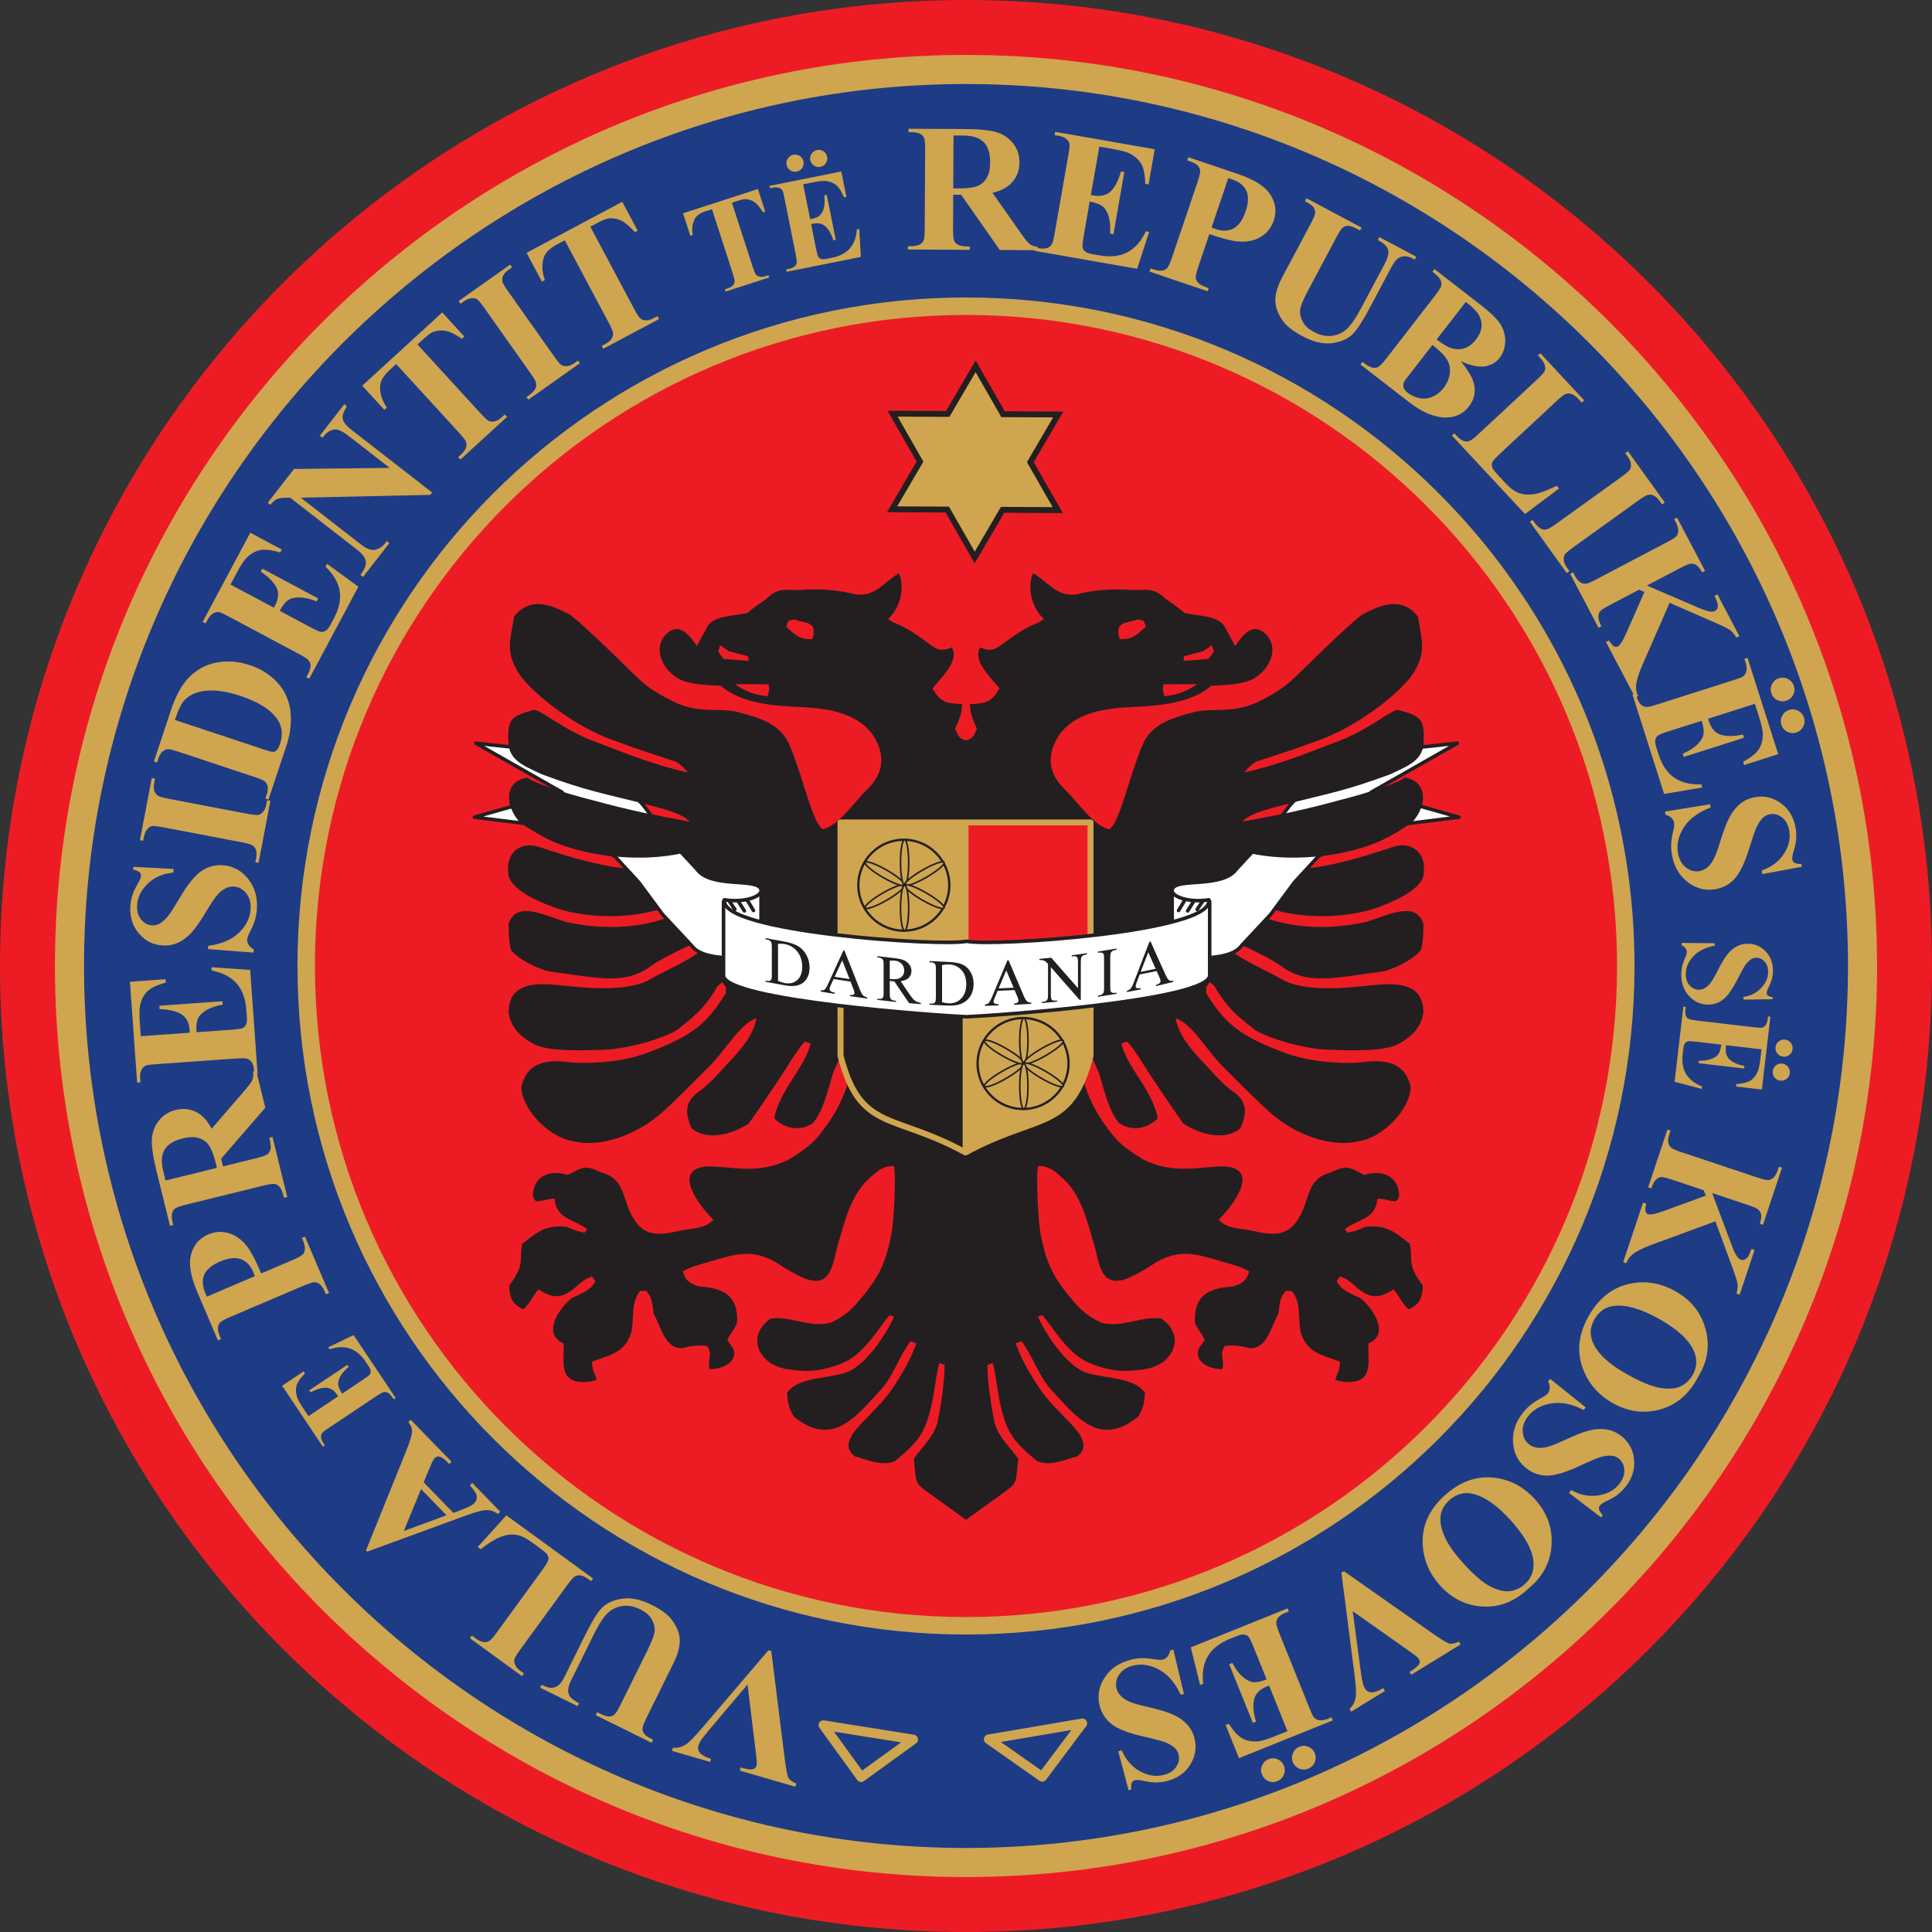 <?xml version="1.0" encoding="UTF-8" standalone="no"?>
<svg
   xmlns:dc="http://purl.org/dc/elements/1.1/"
   xmlns:cc="http://creativecommons.org/ns#"
   xmlns:rdf="http://www.w3.org/1999/02/22-rdf-syntax-ns#"
   xmlns:svg="http://www.w3.org/2000/svg"
   xmlns="http://www.w3.org/2000/svg"
   xmlns:sodipodi="http://sodipodi.sourceforge.net/DTD/sodipodi-0.dtd"
   xmlns:inkscape="http://www.inkscape.org/namespaces/inkscape"
   sodipodi:docname="seal_retouch.svg"
   inkscape:version="1.0 (4035a4fb49, 2020-05-01)"
   xml:space="preserve"
   id="svg2"
   height="566.928"
   width="566.929"
   version="1.1"><rect width="100%" height="100%" fill="#333333" stroke="none"/><sodipodi:namedview
     inkscape:document-rotation="0"
     fit-margin-bottom="0"
     fit-margin-right="0"
     fit-margin-left="0"
     fit-margin-top="0"
     inkscape:guide-bbox="true"
     showguides="true"
     inkscape:current-layer="svg2"
     inkscape:window-maximized="1"
     inkscape:window-y="-8"
     inkscape:window-x="-8"
     inkscape:cy="311.14837"
     inkscape:cx="262.71803"
     inkscape:zoom="1.4142136"
     showgrid="false"
     id="namedview102"
     inkscape:window-height="705"
     inkscape:window-width="1366"
     inkscape:pageshadow="2"
     inkscape:pageopacity="0"
     guidetolerance="10"
     gridtolerance="10"
     objecttolerance="10"
     borderopacity="1"
     bordercolor="#666666"
     pagecolor="#ffffff" /><defs
     id="defs6" /><g
     id="g1392"><g
       id="g1294"><path
         sodipodi:nodetypes="sssss"
         style="fill:#ed1c24;fill-opacity:1;fill-rule:evenodd;stroke:none"
         id="path14"
         inkscape:connector-curvature="0"
         d="m 566.929,283.464 c 0,156.528 -126.938,283.464 -283.464,283.464 C 126.937,566.928 0,439.991 0,283.464 0,126.937 126.937,-1.73e-5 283.465,-1.73e-5 c 156.526,0 283.464,126.937 283.464,283.464 z" /><path
         sodipodi:nodetypes="sssss"
         style="fill:#1d3c85;fill-opacity:1;fill-rule:evenodd;stroke:none"
         id="path16"
         inkscape:connector-curvature="0"
         d="m 546.539,283.465 c 0,144.895 -118.18,263.074 -263.075,263.074 -144.896,0 -263.075,-118.179 -263.075,-263.074 0,-144.898 118.179,-263.076 263.075,-263.076 144.895,0 263.075,118.179 263.075,263.076 z" /><path
         style="fill:#cfa550;fill-opacity:1;fill-rule:nonzero;stroke:none"
         id="path18"
         inkscape:connector-curvature="0"
         d="m 283.465,16.105 h 0.002 v 0.016 c 73.64,0.001 140.48,30.02 188.9,78.441 48.419,48.42 78.438,115.257 78.439,188.897 h 0.018 v 0.007 h -0.018 c 0,73.64 -30.019,140.479 -78.44,188.899 -48.42,48.419 -115.257,78.438 -188.895,78.439 v 0.017 h -0.009 v -0.017 c -73.64,-3.7e-4 -140.48,-30.02 -188.901,-78.44 -48.419,-48.42 -78.438,-115.258 -78.439,-188.895 h -0.017 v -0.007 h 0.017 c 0.001,-73.641 30.02,-140.481 78.441,-188.902 48.42,-48.419 115.258,-78.438 188.897,-78.439 v -0.016 z m 0.002,8.551 v 0.018 h -0.007 v -0.018 c -71.252,0.001 -135.947,29.071 -182.839,75.962 -46.892,46.891 -75.964,111.59 -75.964,182.844 h 0.017 v 0.007 h -0.017 c 10e-4,71.251 29.072,135.947 75.962,182.838 46.892,46.892 111.591,75.963 182.843,75.964 v -0.017 h 0.009 v 0.017 c 71.25,-10e-4 135.946,-29.072 182.838,-75.962 46.892,-46.892 75.964,-111.589 75.964,-182.842 h -0.018 v -0.007 h 0.018 c -10e-4,-71.252 -29.071,-135.949 -75.963,-182.84 -46.892,-46.892 -111.589,-75.964 -182.843,-75.964" /><g
         id="g1271"><g
           transform="matrix(0.087,-0.038,-0.038,-0.087,-0.216,568.011)"
           id="g198"><path
             d="m 2594.75,-423.061 42.52,-194.394 194.4,42.515 z"
             inkscape:connector-curvature="0"
             id="path200"
             style="fill:none;stroke:#cfa550;stroke-width:29.495;stroke-linecap:butt;stroke-linejoin:round;stroke-miterlimit:2.613;stroke-dasharray:none;stroke-opacity:1" /></g><path
           d="m 290.111,510.372 15.711,11.042 11.784,-15.731 z"
           inkscape:connector-curvature="0"
           id="path202"
           style="fill:none;stroke:#cfa550;stroke-width:2.8;stroke-linecap:butt;stroke-linejoin:round;stroke-miterlimit:2.613;stroke-dasharray:none;stroke-opacity:1" /></g><path
         id="path6638"
         style="font-style:normal;font-variant:normal;font-weight:bold;font-stretch:normal;font-size:50px;line-height:125%;font-family:'Times New Roman';-inkscape-font-specification:'Times New Roman, Bold';letter-spacing:-1.607px;word-spacing:0px;fill:#cfa550;fill-opacity:1;stroke:none"
         d="m 331.174,525.324 -3.029,-11.422 1.042,-0.249 c 1.181,2.763 2.943,4.791 5.286,6.085 2.343,1.294 4.633,1.673 6.87,1.137 1.728,-0.414 2.986,-1.203 3.773,-2.368 0.787,-1.165 1.037,-2.349 0.749,-3.552 -0.182,-0.763 -0.523,-1.398 -1.02,-1.906 -0.682,-0.679 -1.659,-1.278 -2.93,-1.798 -0.93,-0.369 -3.006,-0.92 -6.228,-1.654 -4.508,-1.017 -7.676,-2.239 -9.504,-3.665 -1.811,-1.43 -2.989,-3.28 -3.532,-5.551 -0.689,-2.881 -0.16,-5.628 1.589,-8.241 1.749,-2.613 4.351,-4.334 7.808,-5.161 1.085,-0.26 2.136,-0.395 3.155,-0.406 1.019,-0.011 2.33,0.114 3.933,0.376 0.894,0.144 1.605,0.153 2.13,0.028 0.441,-0.105 0.866,-0.386 1.276,-0.843 0.41,-0.457 0.685,-1.069 0.824,-1.836 l 0.941,-0.225 3.115,13.014 -0.941,0.225 c -1.622,-3.482 -3.726,-5.93 -6.313,-7.344 -2.587,-1.414 -5.109,-1.828 -7.566,-1.239 -1.898,0.454 -3.287,1.333 -4.166,2.636 -0.879,1.303 -1.155,2.641 -0.826,4.014 0.195,0.813 0.599,1.55 1.214,2.209 0.615,0.659 1.445,1.226 2.49,1.702 1.045,0.475 2.818,0.996 5.319,1.562 3.504,0.792 6.072,1.566 7.704,2.322 1.632,0.756 2.977,1.715 4.035,2.877 1.058,1.162 1.779,2.548 2.164,4.158 0.657,2.745 0.208,5.325 -1.346,7.739 -1.554,2.414 -3.865,3.989 -6.932,4.723 -1.118,0.268 -2.235,0.392 -3.351,0.372 -0.845,-0.013 -1.906,-0.158 -3.181,-0.435 -1.276,-0.277 -2.142,-0.361 -2.6,-0.251 -0.441,0.105 -0.755,0.324 -0.945,0.656 -0.189,0.332 -0.271,1.041 -0.243,2.128 z m 46.622,-17.329 -5.393,-13.382 -0.655,0.264 c -2.085,0.84 -3.332,2.104 -3.742,3.79 -0.41,1.687 -0.23,3.859 0.541,6.517 l -0.921,0.371 -6.936,-17.212 0.921,-0.371 c 0.949,1.797 1.976,3.167 3.08,4.113 1.104,0.945 2.151,1.458 3.142,1.538 0.99,0.08 2.269,-0.196 3.837,-0.828 l -3.732,-9.261 c -0.729,-1.81 -1.252,-2.886 -1.569,-3.228 -0.316,-0.342 -0.737,-0.558 -1.261,-0.647 -0.524,-0.089 -1.255,0.055 -2.193,0.433 l -1.964,0.791 c -3.071,1.237 -5.245,2.94 -6.522,5.108 -1.277,2.168 -1.734,4.869 -1.37,8.104 l -0.897,0.361 -2.732,-11.044 28.412,-11.449 0.361,0.897 -1.091,0.44 c -0.954,0.384 -1.653,0.863 -2.098,1.437 -0.329,0.396 -0.496,0.914 -0.501,1.554 -0.022,0.46 0.3,1.514 0.964,3.162 l 8.714,21.624 c 0.599,1.487 1.008,2.384 1.225,2.691 0.39,0.5 0.864,0.816 1.425,0.948 0.796,0.205 1.728,0.093 2.795,-0.337 l 1.091,-0.44 0.361,0.897 -27.515,11.088 -3.917,-9.721 0.921,-0.371 c 1.426,2.187 2.772,3.626 4.037,4.319 1.265,0.692 2.771,0.968 4.518,0.828 1.022,-0.074 2.778,-0.612 5.267,-1.615 z m -2.967,14.665 c -0.905,0.365 -1.796,0.357 -2.672,-0.022 -0.876,-0.38 -1.493,-1.014 -1.852,-1.903 -0.358,-0.889 -0.349,-1.776 0.027,-2.66 0.376,-0.884 1.009,-1.506 1.898,-1.864 0.889,-0.358 1.775,-0.349 2.66,0.027 0.884,0.376 1.506,1.009 1.864,1.898 0.358,0.889 0.349,1.775 -0.027,2.66 -0.376,0.884 -1.009,1.505 -1.898,1.864 z m 9.066,-3.654 c -0.905,0.365 -1.796,0.357 -2.672,-0.022 -0.876,-0.38 -1.493,-1.014 -1.852,-1.903 -0.358,-0.889 -0.349,-1.776 0.027,-2.66 0.376,-0.884 1.009,-1.506 1.898,-1.864 0.889,-0.358 1.775,-0.349 2.66,0.027 0.884,0.376 1.506,1.009 1.864,1.898 0.358,0.889 0.349,1.775 -0.027,2.66 -0.376,0.884 -1.009,1.505 -1.898,1.864 z m 12.6,-16.717 -0.507,-0.824 c 0.989,-0.854 1.608,-2.042 1.857,-3.566 0.167,-1.126 0.022,-3.44 -0.435,-6.943 l -3.791,-29.458 0.735,-0.452 25.114,17.631 c 3.027,2.127 4.907,3.313 5.64,3.557 0.733,0.244 1.727,0.073 2.982,-0.515 l 0.507,0.824 -14.47,8.901 -0.507,-0.824 0.49,-0.301 c 1.306,-0.803 2.096,-1.514 2.37,-2.133 0.204,-0.433 0.174,-0.864 -0.091,-1.294 -0.164,-0.267 -0.418,-0.546 -0.76,-0.837 -0.342,-0.291 -1.343,-1.02 -3.003,-2.188 l -15.677,-11.069 2.264,17.049 c 0.283,2.056 0.511,3.409 0.686,4.058 0.175,0.649 0.381,1.167 0.618,1.553 0.274,0.445 0.635,0.765 1.082,0.961 0.447,0.195 0.956,0.24 1.526,0.136 0.793,-0.14 1.717,-0.535 2.771,-1.183 l 0.507,0.824 z m 52.294,-36.401 c -4.054,3.935 -8.563,5.782 -13.529,5.543 -4.966,-0.24 -9.21,-2.314 -12.733,-6.223 -3.01,-3.339 -4.68,-7.158 -5.012,-11.457 -0.444,-5.698 1.696,-10.676 6.42,-14.934 4.737,-4.269 9.847,-5.966 15.328,-5.089 4.331,0.694 8.066,2.782 11.204,6.264 3.523,3.909 5.13,8.366 4.82,13.371 -0.309,5.005 -2.476,9.18 -6.499,12.524 z m -1.353,-1.033 c 2.408,-2.17 3.131,-5.05 2.17,-8.641 -0.797,-2.941 -2.899,-6.301 -6.305,-10.08 -4.048,-4.491 -7.829,-7.1 -11.345,-7.825 -2.453,-0.51 -4.67,0.127 -6.651,1.912 -1.333,1.201 -2.155,2.528 -2.465,3.98 -0.393,1.855 -0.086,3.977 0.918,6.368 1.005,2.39 2.825,5.048 5.461,7.973 3.138,3.482 5.809,5.795 8.014,6.94 2.204,1.145 4.129,1.621 5.774,1.429 1.645,-0.192 3.121,-0.877 4.428,-2.055 z m 22.379,-19.595 -9.398,-7.164 0.67,-0.836 c 2.627,1.458 5.263,1.98 7.907,1.564 2.644,-0.415 4.685,-1.52 6.124,-3.315 1.111,-1.387 1.621,-2.782 1.528,-4.185 -0.093,-1.403 -0.622,-2.491 -1.587,-3.265 -0.612,-0.49 -1.27,-0.783 -1.975,-0.879 -0.955,-0.118 -2.094,0.008 -3.417,0.377 -0.961,0.279 -2.939,1.117 -5.933,2.513 -4.184,1.961 -7.436,2.939 -9.754,2.934 -2.308,-0.018 -4.372,-0.758 -6.194,-2.218 -2.311,-1.852 -3.578,-4.347 -3.8,-7.483 -0.222,-3.136 0.779,-6.091 3.002,-8.865 0.697,-0.87 1.445,-1.622 2.243,-2.255 0.798,-0.633 1.91,-1.339 3.337,-2.116 0.795,-0.435 1.361,-0.863 1.699,-1.284 0.283,-0.354 0.447,-0.836 0.491,-1.449 0.044,-0.612 -0.115,-1.264 -0.476,-1.956 l 0.605,-0.755 10.442,8.369 -0.605,0.755 c -3.416,-1.755 -6.58,-2.398 -9.491,-1.929 -2.911,0.47 -5.156,1.69 -6.736,3.662 -1.22,1.523 -1.778,3.069 -1.674,4.638 0.105,1.569 0.708,2.795 1.809,3.677 0.653,0.523 1.424,0.856 2.313,1 0.89,0.144 1.893,0.083 3.01,-0.183 1.117,-0.266 2.837,-0.942 5.159,-2.028 3.253,-1.524 5.756,-2.488 7.509,-2.892 1.753,-0.404 3.403,-0.471 4.952,-0.202 1.548,0.269 2.968,0.922 4.26,1.957 2.203,1.765 3.431,4.078 3.684,6.938 0.253,2.86 -0.606,5.521 -2.579,7.982 -0.719,0.897 -1.525,1.68 -2.418,2.349 -0.675,0.508 -1.602,1.044 -2.779,1.608 -1.177,0.564 -1.913,1.029 -2.208,1.396 -0.283,0.353 -0.398,0.719 -0.344,1.098 0.054,0.378 0.425,0.988 1.113,1.83 z m 28.506,-41.269 c -2.588,5.022 -6.274,8.21 -11.057,9.566 -4.783,1.356 -9.467,0.743 -14.052,-1.839 -3.917,-2.206 -6.718,-5.293 -8.403,-9.261 -2.237,-5.26 -1.796,-10.66 1.325,-16.202 3.129,-5.557 7.432,-8.793 12.907,-9.709 4.327,-0.723 8.532,0.066 12.616,2.365 4.585,2.582 7.529,6.295 8.831,11.137 1.302,4.843 0.58,9.49 -2.167,13.942 z m -1.611,-0.548 c 1.59,-2.824 1.358,-5.785 -0.697,-8.882 -1.693,-2.533 -4.756,-5.048 -9.189,-7.545 -5.268,-2.967 -9.684,-4.234 -13.248,-3.801 -2.488,0.299 -4.386,1.609 -5.694,3.932 -0.881,1.564 -1.236,3.083 -1.067,4.558 0.219,1.883 1.186,3.797 2.9,5.743 1.714,1.945 4.287,3.884 7.718,5.816 4.084,2.3 7.353,3.641 9.808,4.023 2.454,0.382 4.43,0.22 5.928,-0.486 1.498,-0.706 2.678,-1.826 3.542,-3.36 z m 6.655,-45.047 -18.747,6.887 c -2.64,0.974 -4.533,1.941 -5.679,2.899 -0.821,0.699 -1.395,1.537 -1.72,2.512 l -0.917,-0.306 5.841,-17.504 0.917,0.306 c -0.27,1.14 -0.335,1.913 -0.195,2.318 0.14,0.405 0.392,0.668 0.756,0.79 0.694,0.232 2.254,-0.093 4.678,-0.974 l 12.267,-4.476 -0.628,-1.587 -9.173,-3.061 c -1.752,-0.585 -2.876,-0.849 -3.372,-0.794 -0.496,0.055 -0.991,0.312 -1.484,0.772 -0.493,0.46 -0.947,1.31 -1.36,2.549 l -0.917,-0.306 5.659,-16.958 0.917,0.306 -0.372,1.116 c -0.325,0.975 -0.414,1.818 -0.265,2.529 0.088,0.507 0.374,0.97 0.859,1.389 0.336,0.314 1.347,0.753 3.033,1.315 l 22.115,7.379 c 1.719,0.574 2.824,0.841 3.314,0.803 0.49,-0.038 0.989,-0.281 1.496,-0.727 0.507,-0.446 0.918,-1.14 1.232,-2.082 l 0.372,-1.116 0.917,0.306 -5.584,16.735 -0.917,-0.306 c 0.381,-1.14 0.505,-2.063 0.373,-2.769 -0.088,-0.507 -0.363,-0.975 -0.826,-1.405 -0.347,-0.336 -1.372,-0.788 -3.074,-1.356 l -10.463,-3.491 5.929,15.838 c 0.826,2.204 1.66,3.447 2.503,3.728 0.628,0.21 1.242,0.02 1.843,-0.57 0.303,-0.303 0.719,-1.165 1.249,-2.587 l 0.917,0.306 -4.376,13.115 -0.917,-0.306 c 0.309,-1.201 0.406,-2.193 0.29,-2.975 -0.116,-0.782 -0.746,-2.706 -1.891,-5.77 z m 13.527,-50.479 -10.393,-1.212 -0.059,0.508 c -0.189,1.619 0.183,2.852 1.115,3.699 0.932,0.847 2.378,1.486 4.338,1.918 l -0.083,0.715 -13.368,-1.559 0.084,-0.715 c 1.474,0.019 2.703,-0.159 3.688,-0.534 0.985,-0.375 1.675,-0.864 2.07,-1.467 0.395,-0.603 0.663,-1.513 0.805,-2.731 l -7.192,-0.839 c -1.406,-0.164 -2.273,-0.205 -2.6,-0.122 -0.328,0.083 -0.611,0.275 -0.85,0.578 -0.239,0.303 -0.401,0.818 -0.486,1.546 l -0.178,1.525 c -0.278,2.385 0.051,4.36 0.988,5.926 0.937,1.566 2.499,2.795 4.685,3.686 l -0.081,0.697 -7.981,-2.095 2.573,-22.067 0.697,0.081 -0.099,0.847 c -0.086,0.741 -0.024,1.352 0.187,1.835 0.138,0.347 0.41,0.633 0.816,0.859 0.285,0.173 1.068,0.334 2.348,0.484 l 16.795,1.958 c 1.155,0.135 1.868,0.186 2.139,0.154 0.454,-0.074 0.82,-0.267 1.098,-0.578 0.407,-0.436 0.659,-1.068 0.755,-1.897 l 0.099,-0.847 0.697,0.081 -2.492,21.37 -7.55,-0.88 0.083,-0.715 c 1.888,-0.149 3.272,-0.506 4.152,-1.071 0.88,-0.565 1.579,-1.429 2.096,-2.59 0.308,-0.677 0.575,-1.981 0.8,-3.914 z m 8.309,6.98 c -0.082,0.703 -0.396,1.267 -0.942,1.694 -0.546,0.426 -1.164,0.599 -1.854,0.519 -0.69,-0.081 -1.252,-0.394 -1.684,-0.941 -0.432,-0.547 -0.609,-1.165 -0.528,-1.855 0.081,-0.69 0.394,-1.252 0.941,-1.684 0.547,-0.432 1.165,-0.608 1.855,-0.528 0.69,0.08 1.252,0.394 1.684,0.941 0.432,0.547 0.608,1.165 0.528,1.856 z m 0.821,-7.042 c -0.082,0.703 -0.396,1.267 -0.942,1.694 -0.546,0.426 -1.164,0.599 -1.854,0.519 -0.69,-0.081 -1.252,-0.394 -1.684,-0.941 -0.432,-0.547 -0.608,-1.165 -0.528,-1.855 0.08,-0.69 0.394,-1.252 0.941,-1.684 0.547,-0.432 1.165,-0.608 1.855,-0.528 0.69,0.08 1.252,0.394 1.684,0.941 0.432,0.547 0.608,1.165 0.528,1.855 z m -5.856,-14.642 -8.57,0.112 0.01,-0.777 c 2.152,-0.342 3.89,-1.223 5.215,-2.643 1.324,-1.42 1.995,-2.963 2.014,-4.631 0.014,-1.289 -0.319,-2.313 -0.999,-3.073 -0.68,-0.76 -1.469,-1.144 -2.366,-1.155 -0.569,-0.006 -1.076,0.121 -1.521,0.381 -0.598,0.36 -1.192,0.941 -1.783,1.743 -0.424,0.589 -1.178,1.952 -2.264,4.088 -1.512,2.991 -2.931,5.003 -4.257,6.037 -1.326,1.021 -2.835,1.523 -4.529,1.504 -2.148,-0.024 -3.987,-0.882 -5.516,-2.574 -1.529,-1.692 -2.279,-3.827 -2.25,-6.404 0.01,-0.809 0.1,-1.572 0.272,-2.291 0.172,-0.718 0.492,-1.618 0.959,-2.7 0.26,-0.604 0.392,-1.101 0.396,-1.493 0,-0.329 -0.119,-0.677 -0.367,-1.047 -0.249,-0.369 -0.631,-0.671 -1.146,-0.904 l 0.01,-0.701 9.705,0.109 -0.01,0.701 c -2.736,0.525 -4.83,1.573 -6.282,3.143 -1.452,1.57 -2.188,3.271 -2.209,5.103 -0.016,1.415 0.357,2.547 1.118,3.396 0.761,0.849 1.654,1.279 2.677,1.291 0.607,0.007 1.196,-0.148 1.768,-0.464 0.572,-0.316 1.118,-0.799 1.637,-1.451 0.519,-0.651 1.199,-1.806 2.039,-3.465 1.176,-2.325 2.174,-3.995 2.995,-5.009 0.82,-1.014 1.733,-1.791 2.737,-2.329 1.004,-0.538 2.107,-0.801 3.307,-0.787 2.047,0.023 3.783,0.794 5.206,2.314 1.424,1.52 2.123,3.424 2.097,5.711 -0.01,0.834 -0.12,1.642 -0.331,2.423 -0.158,0.592 -0.448,1.312 -0.868,2.161 -0.42,0.848 -0.632,1.443 -0.636,1.784 0,0.329 0.094,0.589 0.294,0.781 0.2,0.192 0.685,0.374 1.454,0.547 z m 8.575,-38.876 -11.618,2.162 -0.17,-1.058 c 2.844,-0.97 4.999,-2.574 6.465,-4.813 1.466,-2.239 2.016,-4.494 1.651,-6.765 -0.283,-1.755 -0.975,-3.068 -2.077,-3.941 -1.102,-0.873 -2.264,-1.211 -3.486,-1.014 -0.774,0.125 -1.433,0.416 -1.977,0.874 -0.728,0.629 -1.399,1.558 -2.013,2.786 -0.438,0.9 -1.143,2.928 -2.118,6.086 -1.354,4.418 -2.81,7.485 -4.369,9.201 -1.562,1.699 -3.495,2.734 -5.801,3.105 -2.924,0.471 -5.624,-0.264 -8.098,-2.204 -2.474,-1.94 -3.994,-4.665 -4.559,-8.174 -0.177,-1.101 -0.233,-2.16 -0.167,-3.176 0.066,-1.017 0.289,-2.314 0.67,-3.894 0.211,-0.881 0.274,-1.588 0.188,-2.122 -0.072,-0.447 -0.32,-0.893 -0.745,-1.336 -0.424,-0.443 -1.014,-0.763 -1.769,-0.959 l -0.154,-0.955 13.212,-2.127 0.154,0.955 c -3.594,1.355 -6.193,3.269 -7.798,5.743 -1.605,2.473 -2.207,4.957 -1.805,7.452 0.31,1.927 1.082,3.378 2.316,4.353 1.234,0.975 2.547,1.35 3.941,1.126 0.826,-0.133 1.59,-0.481 2.294,-1.044 0.703,-0.563 1.331,-1.348 1.884,-2.355 0.553,-1.007 1.205,-2.736 1.958,-5.186 1.053,-3.435 2.018,-5.937 2.894,-7.508 0.877,-1.571 1.934,-2.84 3.173,-3.807 1.238,-0.967 2.675,-1.582 4.309,-1.845 2.787,-0.449 5.326,0.193 7.616,1.924 2.291,1.731 3.687,4.154 4.188,7.268 0.183,1.135 0.222,2.259 0.119,3.369 -0.076,0.842 -0.3,1.888 -0.673,3.139 -0.372,1.251 -0.521,2.109 -0.446,2.574 0.072,0.447 0.266,0.778 0.583,0.991 0.317,0.214 1.018,0.348 2.103,0.403 z m -13.785,-47.805 -13.747,4.377 0.214,0.672 c 0.682,2.142 1.849,3.48 3.5,4.015 1.651,0.535 3.831,0.517 6.539,-0.052 l 0.301,0.946 -17.682,5.63 -0.301,-0.946 c 1.863,-0.812 3.306,-1.734 4.332,-2.764 1.025,-1.03 1.615,-2.036 1.768,-3.018 0.154,-0.982 -0.026,-2.278 -0.538,-3.888 l -9.514,3.029 c -1.86,0.592 -2.972,1.033 -3.337,1.323 -0.365,0.29 -0.611,0.693 -0.74,1.209 -0.128,0.516 -0.039,1.256 0.268,2.219 l 0.642,2.017 c 1.004,3.155 2.54,5.45 4.606,6.886 2.066,1.436 4.726,2.093 7.979,1.972 l 0.293,0.921 -11.218,1.898 -9.293,-29.188 0.921,-0.293 0.357,1.121 c 0.312,0.98 0.737,1.713 1.276,2.199 0.37,0.358 0.874,0.563 1.513,0.616 0.457,0.056 1.532,-0.186 3.225,-0.725 l 22.215,-7.073 c 1.528,-0.486 2.452,-0.826 2.775,-1.02 0.528,-0.351 0.879,-0.801 1.052,-1.35 0.264,-0.779 0.222,-1.716 -0.127,-2.812 l -0.357,-1.121 0.921,-0.293 8.999,28.267 -9.987,3.18 -0.301,-0.946 c 2.287,-1.259 3.824,-2.493 4.609,-3.703 0.785,-1.21 1.173,-2.691 1.164,-4.444 0,-1.025 -0.403,-2.816 -1.217,-5.373 z m 14.402,4.055 c 0.296,0.93 0.222,1.817 -0.222,2.663 -0.444,0.845 -1.123,1.413 -2.036,1.704 -0.913,0.291 -1.797,0.215 -2.65,-0.226 -0.854,-0.441 -1.426,-1.119 -1.717,-2.032 -0.291,-0.913 -0.215,-1.797 0.226,-2.65 0.441,-0.854 1.119,-1.426 2.032,-1.717 0.913,-0.291 1.796,-0.215 2.65,0.226 0.854,0.441 1.426,1.119 1.717,2.032 z m -2.966,-9.314 c 0.296,0.93 0.222,1.817 -0.222,2.663 -0.444,0.845 -1.123,1.413 -2.036,1.704 -0.913,0.291 -1.797,0.215 -2.65,-0.226 -0.854,-0.441 -1.426,-1.119 -1.717,-2.032 -0.291,-0.913 -0.215,-1.797 0.226,-2.65 0.441,-0.854 1.119,-1.426 2.032,-1.717 0.913,-0.291 1.797,-0.215 2.65,0.226 0.854,0.441 1.426,1.119 1.717,2.032 z m -36.456,-24.384 -8.011,18.295 c -1.125,2.579 -1.738,4.614 -1.84,6.105 -0.064,1.077 0.143,2.07 0.622,2.98 l -0.856,0.45 -8.586,-16.333 0.856,-0.45 c 0.636,0.985 1.148,1.567 1.538,1.746 0.389,0.179 0.754,0.179 1.093,0.001 0.648,-0.341 1.493,-1.69 2.537,-4.05 l 5.264,-11.95 -1.58,-0.646 -8.56,4.5 c -1.635,0.859 -2.604,1.487 -2.908,1.883 -0.304,0.396 -0.46,0.931 -0.47,1.605 -0.01,0.674 0.289,1.59 0.897,2.747 l -0.856,0.45 -8.318,-15.824 0.856,-0.45 0.547,1.041 c 0.478,0.91 1.025,1.557 1.641,1.942 0.427,0.287 0.959,0.401 1.597,0.342 0.459,-0.025 1.476,-0.451 3.049,-1.278 l 20.636,-10.848 c 1.604,-0.843 2.562,-1.455 2.874,-1.835 0.312,-0.38 0.482,-0.908 0.511,-1.583 0.029,-0.675 -0.187,-1.452 -0.649,-2.331 l -0.547,-1.041 0.856,-0.45 8.209,15.616 -0.856,0.45 c -0.559,-1.064 -1.139,-1.793 -1.74,-2.186 -0.427,-0.287 -0.955,-0.413 -1.586,-0.377 -0.483,0.018 -1.519,0.444 -3.107,1.279 l -9.763,5.132 15.533,6.687 c 2.162,0.93 3.637,1.189 4.423,0.775 0.586,-0.308 0.874,-0.883 0.865,-1.724 -0.01,-0.429 -0.343,-1.326 -1.002,-2.692 l 0.856,-0.45 6.433,12.238 -0.856,0.45 c -0.653,-1.055 -1.301,-1.811 -1.946,-2.269 -0.644,-0.458 -2.469,-1.335 -5.472,-2.63 z m -29.395,-9.295 -0.785,0.565 -10.822,-15.043 0.785,-0.565 0.687,0.955 c 0.6,0.835 1.232,1.4 1.895,1.695 0.463,0.225 1.006,0.264 1.629,0.116 0.451,-0.089 1.398,-0.652 2.841,-1.69 l 18.925,-13.615 c 1.471,-1.058 2.334,-1.797 2.59,-2.218 0.256,-0.42 0.351,-0.966 0.286,-1.639 -0.065,-0.672 -0.388,-1.411 -0.968,-2.218 l -0.687,-0.955 0.785,-0.565 10.822,15.043 -0.785,0.565 -0.687,-0.955 c -0.6,-0.835 -1.232,-1.4 -1.896,-1.695 -0.463,-0.225 -1.011,-0.271 -1.644,-0.137 -0.451,0.089 -1.399,0.652 -2.841,1.69 l -18.925,13.615 c -1.471,1.058 -2.332,1.801 -2.583,2.228 -0.251,0.427 -0.344,0.977 -0.279,1.649 0.065,0.672 0.388,1.411 0.968,2.218 z m -3.03,-24.257 -10.015,7.5 -21.439,-23.036 0.708,-0.659 0.801,0.861 c 0.7,0.753 1.398,1.234 2.093,1.444 0.487,0.165 1.031,0.136 1.631,-0.089 0.437,-0.145 1.306,-0.822 2.607,-2.033 l 17.066,-15.883 c 1.326,-1.235 2.09,-2.076 2.291,-2.525 0.201,-0.449 0.227,-1.003 0.078,-1.662 -0.149,-0.659 -0.562,-1.352 -1.238,-2.079 l -0.801,-0.861 0.708,-0.659 12.874,13.833 -0.708,0.659 -1.05,-1.129 c -0.7,-0.753 -1.398,-1.234 -2.093,-1.444 -0.487,-0.165 -1.037,-0.142 -1.648,0.07 -0.437,0.145 -1.306,0.822 -2.607,2.033 l -16.531,15.385 c -1.327,1.235 -2.1,2.098 -2.321,2.589 -0.221,0.491 -0.213,1.043 0.024,1.656 0.182,0.426 0.843,1.251 1.982,2.475 l 2.012,2.162 c 1.282,1.378 2.593,2.3 3.932,2.767 1.339,0.467 2.844,0.549 4.513,0.245 1.669,-0.304 3.803,-1.106 6.402,-2.405 z m -28.848,-37.331 c 2.178,2.68 3.462,4.876 3.854,6.59 0.571,2.449 0.083,4.672 -1.464,6.669 -1.633,2.107 -3.83,3.193 -6.591,3.258 -3.371,0.055 -7.04,-1.454 -11.007,-4.528 l -14.235,-11.03 0.592,-0.764 c 1.295,1.003 2.266,1.563 2.914,1.68 0.648,0.116 1.215,0.054 1.699,-0.188 0.485,-0.242 1.314,-1.12 2.488,-2.635 l 14.088,-18.181 c 1.174,-1.515 1.82,-2.541 1.938,-3.078 0.118,-0.537 0.034,-1.103 -0.253,-1.7 -0.287,-0.597 -1.071,-1.392 -2.352,-2.384 l 0.592,-0.764 13.429,10.406 c 3.209,2.487 5.26,4.533 6.154,6.14 0.893,1.607 1.285,3.277 1.176,5.011 -0.109,1.734 -0.66,3.241 -1.653,4.522 -1.046,1.35 -2.466,2.173 -4.26,2.469 -1.794,0.296 -4.164,-0.201 -7.11,-1.492 z m -7.088,-6.385 c 1.956,1.516 3.569,2.413 4.841,2.693 1.271,0.28 2.464,0.212 3.579,-0.203 1.115,-0.415 2.152,-1.242 3.113,-2.481 0.961,-1.24 1.503,-2.445 1.628,-3.616 0.125,-1.171 -0.107,-2.315 -0.696,-3.433 -0.589,-1.118 -1.894,-2.449 -3.916,-3.993 z m -1.249,1.611 -6.964,8.987 -0.821,1.017 c -0.576,0.744 -0.822,1.452 -0.737,2.124 0.085,0.672 0.5,1.297 1.244,1.873 1.102,0.854 2.307,1.396 3.616,1.628 1.309,0.231 2.571,0.074 3.787,-0.471 1.216,-0.545 2.267,-1.39 3.153,-2.533 1.014,-1.308 1.621,-2.717 1.82,-4.227 0.2,-1.509 -0.071,-2.882 -0.811,-4.117 -0.74,-1.235 -2.17,-2.662 -4.287,-4.281 z m -36.943,-43.05 16.15,8.597 -0.454,0.854 -0.808,-0.43 c -1.215,-0.647 -2.117,-0.964 -2.706,-0.952 -0.589,0.012 -1.098,0.19 -1.528,0.534 -0.43,0.344 -1.119,1.408 -2.069,3.192 l -8.155,15.319 c -1.49,2.799 -2.265,4.765 -2.325,5.898 -0.06,1.133 0.235,2.257 0.884,3.372 0.649,1.116 1.713,2.067 3.189,2.853 1.692,0.901 3.337,1.288 4.934,1.161 1.597,-0.127 3.048,-0.702 4.353,-1.725 1.304,-1.023 2.841,-3.195 4.609,-6.518 l 6.792,-12.758 c 0.745,-1.4 1.131,-2.477 1.158,-3.233 0.027,-0.755 -0.121,-1.367 -0.444,-1.835 -0.504,-0.722 -1.387,-1.419 -2.648,-2.09 l 0.455,-0.854 10.82,5.76 -0.454,0.854 -0.646,-0.344 c -0.877,-0.467 -1.702,-0.679 -2.474,-0.636 -0.773,0.043 -1.478,0.348 -2.116,0.916 -0.462,0.386 -1.033,1.217 -1.712,2.494 l -6.325,11.882 c -1.957,3.676 -3.611,6.2 -4.964,7.573 -1.353,1.372 -3.331,2.244 -5.936,2.614 -2.605,0.37 -5.53,-0.309 -8.776,-2.036 -2.707,-1.441 -4.606,-2.916 -5.698,-4.425 -1.491,-2.057 -2.242,-4.076 -2.254,-6.056 -0.012,-1.98 0.674,-4.27 2.058,-6.869 l 8.155,-15.319 c 0.958,-1.8 1.454,-2.972 1.487,-3.517 0.034,-0.545 -0.126,-1.079 -0.479,-1.602 -0.353,-0.523 -1.195,-1.13 -2.526,-1.818 z m -28.51,10.512 -3.153,9.308 c -0.615,1.815 -0.891,2.996 -0.827,3.542 0.063,0.546 0.332,1.055 0.807,1.529 0.474,0.473 1.471,0.967 2.989,1.482 l -0.31,0.916 -17.056,-5.777 0.31,-0.916 c 1.551,0.525 2.652,0.737 3.303,0.636 0.651,-0.102 1.166,-0.346 1.545,-0.732 0.379,-0.387 0.876,-1.488 1.491,-3.303 l 7.379,-21.784 c 0.615,-1.815 0.89,-2.996 0.827,-3.542 -0.063,-0.546 -0.328,-1.054 -0.794,-1.525 -0.466,-0.471 -1.466,-0.966 -3.001,-1.486 l 0.31,-0.916 14.63,4.955 c 4.819,1.632 7.986,3.661 9.5,6.088 1.514,2.426 1.836,4.927 0.964,7.501 -0.738,2.178 -2.046,3.814 -3.925,4.907 -1.879,1.093 -4.101,1.518 -6.668,1.274 -1.735,-0.146 -4.509,-0.865 -8.321,-2.156 z m 5.567,-16.437 -4.913,14.506 c 0.533,0.217 0.94,0.374 1.221,0.469 2.014,0.682 3.767,0.609 5.262,-0.218 1.494,-0.828 2.667,-2.496 3.516,-5.004 0.844,-2.492 0.917,-4.5 0.219,-6.024 -0.698,-1.524 -2.128,-2.652 -4.29,-3.385 z m -37.856,-9.241 -2.486,14.212 0.695,0.122 c 2.214,0.387 3.941,-0.027 5.179,-1.243 1.239,-1.216 2.233,-3.156 2.982,-5.82 l 0.978,0.171 -3.198,18.279 -0.978,-0.171 c 0.142,-2.027 -0.006,-3.733 -0.444,-5.119 -0.439,-1.386 -1.057,-2.374 -1.856,-2.965 -0.799,-0.591 -2.031,-1.032 -3.695,-1.323 l -1.721,9.835 c -0.336,1.922 -0.461,3.112 -0.372,3.57 0.088,0.458 0.331,0.863 0.729,1.215 0.398,0.353 1.095,0.616 2.09,0.79 l 2.085,0.365 c 3.261,0.571 6.006,0.272 8.236,-0.894 2.229,-1.167 4.043,-3.22 5.442,-6.159 l 0.953,0.167 -3.512,10.822 -30.174,-5.279 0.166,-0.953 1.158,0.203 c 1.013,0.177 1.86,0.14 2.54,-0.113 0.488,-0.162 0.904,-0.514 1.246,-1.056 0.261,-0.379 0.544,-1.444 0.851,-3.194 l 4.018,-22.965 c 0.276,-1.579 0.402,-2.556 0.38,-2.932 -0.067,-0.631 -0.303,-1.15 -0.709,-1.557 -0.568,-0.595 -1.419,-0.991 -2.551,-1.189 l -1.158,-0.203 0.166,-0.953 29.221,5.112 -1.806,10.324 -0.978,-0.171 c -0.057,-2.61 -0.439,-4.543 -1.148,-5.799 -0.709,-1.256 -1.842,-2.286 -3.4,-3.089 -0.907,-0.477 -2.682,-0.947 -5.325,-1.409 z m -42.869,14.122 -0.05,9.932 c -0.01,1.917 0.102,3.124 0.335,3.622 0.233,0.498 0.645,0.896 1.236,1.195 0.591,0.299 1.697,0.453 3.317,0.461 l -0.005,0.967 -18.138,-0.091 0.005,-0.967 c 1.638,0.008 2.749,-0.139 3.335,-0.441 0.585,-0.302 0.997,-0.696 1.234,-1.183 0.238,-0.487 0.361,-1.688 0.371,-3.605 l 0.115,-23 c 0.01,-1.917 -0.102,-3.124 -0.335,-3.622 -0.233,-0.498 -0.645,-0.896 -1.236,-1.195 -0.591,-0.299 -1.697,-0.453 -3.317,-0.461 l 0.005,-0.967 16.466,0.082 c 4.286,0.021 7.421,0.333 9.405,0.936 1.983,0.602 3.598,1.704 4.845,3.304 1.247,1.601 1.864,3.472 1.854,5.616 -0.013,2.614 -0.965,4.769 -2.855,6.468 -1.208,1.074 -2.893,1.876 -5.056,2.405 l 8.46,12.039 c 1.107,1.556 1.895,2.527 2.364,2.913 0.712,0.544 1.538,0.844 2.478,0.901 l -0.005,0.967 -11.16,-0.056 -11.341,-16.209 z m 0.087,-17.381 -0.078,15.525 1.49,0.007 c 2.422,0.012 4.235,-0.201 5.44,-0.639 1.204,-0.438 2.154,-1.235 2.848,-2.39 0.694,-1.155 1.046,-2.665 1.055,-4.529 0.013,-2.701 -0.608,-4.699 -1.865,-5.995 -1.257,-1.296 -3.288,-1.951 -6.093,-1.965 z m -44.122,14.322 2.053,10.26 0.502,-0.1 c 1.599,-0.32 2.657,-1.054 3.175,-2.201 0.518,-1.148 0.68,-2.72 0.487,-4.718 l 0.706,-0.141 2.641,13.197 -0.706,0.141 c -0.436,-1.408 -0.985,-2.522 -1.645,-3.344 -0.661,-0.822 -1.338,-1.327 -2.034,-1.517 -0.695,-0.19 -1.644,-0.164 -2.846,0.076 l 1.421,7.1 c 0.278,1.388 0.506,2.225 0.686,2.511 0.18,0.286 0.45,0.496 0.812,0.63 0.362,0.134 0.902,0.129 1.621,-0.015 l 1.506,-0.301 c 2.354,-0.471 4.132,-1.394 5.333,-2.768 1.201,-1.374 1.888,-3.239 2.061,-5.593 l 0.688,-0.138 0.469,8.238 -21.785,4.359 -0.138,-0.688 0.836,-0.167 c 0.731,-0.146 1.294,-0.394 1.688,-0.744 0.287,-0.238 0.476,-0.585 0.565,-1.041 0.077,-0.325 -0.011,-1.119 -0.264,-2.383 l -3.318,-16.58 c -0.228,-1.14 -0.399,-1.834 -0.513,-2.082 -0.211,-0.409 -0.507,-0.698 -0.889,-0.866 -0.54,-0.253 -1.219,-0.297 -2.037,-0.134 l -0.836,0.167 -0.138,-0.688 21.097,-4.221 1.491,7.454 -0.706,0.141 c -0.724,-1.75 -1.49,-2.956 -2.3,-3.619 -0.809,-0.663 -1.846,-1.061 -3.11,-1.195 -0.739,-0.084 -2.062,0.065 -3.97,0.446 z m 4.077,-10.056 c 0.694,-0.139 1.328,-0.014 1.902,0.373 0.574,0.388 0.929,0.923 1.065,1.604 0.136,0.682 0.011,1.312 -0.378,1.892 -0.387,0.58 -0.921,0.938 -1.602,1.075 -0.682,0.136 -1.312,0.011 -1.892,-0.375 -0.58,-0.387 -0.938,-0.921 -1.074,-1.602 -0.136,-0.682 -0.011,-1.312 0.378,-1.892 0.387,-0.58 0.921,-0.938 1.602,-1.075 z m -6.952,1.391 c 0.694,-0.139 1.328,-0.014 1.901,0.373 0.574,0.388 0.929,0.923 1.065,1.604 0.136,0.682 0.011,1.312 -0.378,1.892 -0.387,0.58 -0.921,0.938 -1.602,1.075 -0.682,0.136 -1.312,0.011 -1.892,-0.375 -0.58,-0.387 -0.938,-0.921 -1.075,-1.602 -0.136,-0.682 -0.011,-1.312 0.378,-1.892 0.387,-0.58 0.921,-0.938 1.602,-1.075 z m -10.4,10.061 2.144,6.618 -0.649,0.21 c -0.879,-1.402 -1.661,-2.361 -2.346,-2.876 -0.685,-0.515 -1.501,-0.839 -2.447,-0.971 -0.527,-0.068 -1.361,0.082 -2.504,0.452 l -1.821,0.59 6.11,18.863 c 0.405,1.25 0.727,2.009 0.967,2.277 0.24,0.268 0.599,0.454 1.077,0.558 0.479,0.104 1.067,0.043 1.764,-0.183 l 0.812,-0.263 0.216,0.667 -12.804,4.148 -0.216,-0.667 0.811,-0.263 c 0.709,-0.23 1.239,-0.541 1.591,-0.934 0.258,-0.27 0.411,-0.638 0.459,-1.105 0.039,-0.331 -0.14,-1.11 -0.538,-2.336 l -6.11,-18.863 -1.767,0.572 c -1.647,0.534 -2.73,1.27 -3.25,2.208 -0.731,1.313 -0.942,2.915 -0.634,4.808 l -0.685,0.222 -2.144,-6.618 z m -39.8,3.741 4.511,8.465 -0.83,0.443 c -1.533,-1.691 -2.827,-2.803 -3.881,-3.337 -1.055,-0.534 -2.24,-0.776 -3.556,-0.726 -0.732,0.035 -1.828,0.441 -3.289,1.22 l -2.33,1.242 12.858,24.126 c 0.852,1.599 1.473,2.552 1.863,2.857 0.39,0.306 0.922,0.471 1.597,0.496 0.675,0.025 1.458,-0.2 2.35,-0.675 l 1.038,-0.553 0.455,0.853 -16.376,8.728 -0.455,-0.853 1.038,-0.553 c 0.907,-0.484 1.552,-1.034 1.933,-1.652 0.285,-0.428 0.404,-0.965 0.355,-1.611 -0.028,-0.459 -0.459,-1.473 -1.295,-3.041 l -12.858,-24.126 -2.26,1.205 c -2.107,1.123 -3.399,2.384 -3.877,3.784 -0.674,1.959 -0.573,4.185 0.302,6.68 l -0.876,0.467 -4.511,-8.465 z m -12.994,46.581 0.558,0.79 -15.131,10.698 -0.558,-0.79 0.96,-0.679 c 0.839,-0.593 1.41,-1.221 1.711,-1.882 0.229,-0.461 0.272,-1.003 0.129,-1.628 -0.085,-0.452 -0.64,-1.404 -1.666,-2.855 L 142.155,90.417 c -1.046,-1.48 -1.778,-2.349 -2.196,-2.608 -0.418,-0.259 -0.963,-0.359 -1.636,-0.3 -0.673,0.06 -1.415,0.376 -2.226,0.949 l -0.96,0.679 -0.558,-0.79 15.131,-10.698 0.558,0.79 -0.96,0.679 c -0.839,0.594 -1.41,1.221 -1.711,1.882 -0.229,0.461 -0.28,1.008 -0.151,1.643 0.085,0.452 0.64,1.404 1.666,2.855 l 13.459,19.036 c 1.046,1.48 1.782,2.347 2.207,2.601 0.425,0.254 0.974,0.352 1.647,0.292 0.673,-0.059 1.415,-0.376 2.226,-0.949 z m -39.83,-14.116 6.477,7.075 -0.694,0.635 c -1.905,-1.256 -3.435,-2.011 -4.59,-2.265 -1.154,-0.254 -2.362,-0.194 -3.625,0.182 -0.7,0.216 -1.661,0.883 -2.882,2 l -1.947,1.782 18.46,20.165 c 1.224,1.337 2.062,2.104 2.516,2.303 0.454,0.199 1.011,0.227 1.671,0.083 0.66,-0.143 1.363,-0.556 2.108,-1.239 l 0.867,-0.794 0.653,0.713 -13.688,12.53 -0.653,-0.713 0.868,-0.794 c 0.758,-0.694 1.245,-1.388 1.461,-2.081 0.17,-0.486 0.151,-1.035 -0.057,-1.649 -0.141,-0.438 -0.812,-1.312 -2.012,-2.623 l -18.46,-20.165 -1.889,1.73 c -1.761,1.612 -2.698,3.155 -2.813,4.63 -0.165,2.065 0.487,4.196 1.956,6.395 l -0.733,0.671 -6.477,-7.075 z m -43.508,45.935 28.085,-0.322 -12.033,-9.348 c -1.679,-1.304 -3.001,-1.945 -3.967,-1.923 -1.311,0.041 -2.557,0.849 -3.737,2.425 l -0.764,-0.593 7.184,-9.247 0.764,0.593 c -0.768,1.301 -1.189,2.248 -1.264,2.841 -0.075,0.593 0.072,1.214 0.439,1.863 0.367,0.649 1.211,1.487 2.532,2.513 l 23.302,18.104 -0.545,0.702 -38.006,0.823 17.791,13.822 c 1.61,1.251 2.983,1.727 4.119,1.429 1.136,-0.298 2.073,-0.921 2.81,-1.871 l 0.513,-0.66 0.764,0.593 -7.713,9.928 -0.764,-0.593 c 1.184,-1.552 1.701,-2.871 1.552,-3.957 -0.149,-1.086 -0.966,-2.207 -2.452,-3.361 l -19.752,-15.346 -1.208,0.021 c -1.203,0.014 -2.097,0.158 -2.684,0.43 -0.587,0.272 -1.225,0.824 -1.916,1.656 l -0.764,-0.593 z m -18.64,33.911 12.727,6.796 0.332,-0.623 c 1.059,-1.983 1.204,-3.752 0.435,-5.309 -0.769,-1.556 -2.302,-3.106 -4.599,-4.648 l 0.468,-0.876 16.369,8.741 -0.468,0.876 C 91.016,175.718 89.348,175.327 87.895,175.311 c -1.453,-0.016 -2.585,0.264 -3.396,0.839 -0.811,0.575 -1.614,1.607 -2.41,3.098 l 8.807,4.703 c 1.721,0.919 2.813,1.408 3.276,1.468 0.462,0.059 0.923,-0.045 1.382,-0.314 0.459,-0.268 0.927,-0.848 1.403,-1.74 l 0.997,-1.867 c 1.559,-2.92 2.133,-5.622 1.72,-8.104 -0.413,-2.482 -1.797,-4.846 -4.154,-7.092 l 0.455,-0.853 9.186,6.712 -14.428,27.021 -0.853,-0.456 0.554,-1.038 c 0.484,-0.907 0.713,-1.723 0.685,-2.449 -0.002,-0.514 -0.207,-1.019 -0.614,-1.513 -0.279,-0.366 -1.202,-0.968 -2.769,-1.805 L 67.171,180.941 c -1.414,-0.755 -2.303,-1.18 -2.667,-1.276 -0.62,-0.134 -1.187,-0.071 -1.7,0.188 -0.742,0.354 -1.384,1.039 -1.926,2.053 l -0.554,1.038 -0.853,-0.456 13.973,-26.168 9.245,4.937 -0.468,0.876 c -2.497,-0.761 -4.453,-1 -5.868,-0.719 -1.415,0.282 -2.746,1.037 -3.995,2.267 -0.736,0.713 -1.736,2.253 -3,4.62 z m 11.16,63.096 -0.918,-0.305 0.371,-1.116 c 0.324,-0.976 0.42,-1.775 0.287,-2.397 -0.133,-0.622 -0.423,-1.146 -0.869,-1.569 -0.298,-0.264 -1.315,-0.685 -3.051,-1.261 L 52.487,220.627 c -1.72,-0.571 -2.825,-0.837 -3.315,-0.798 -0.49,0.039 -0.989,0.282 -1.495,0.729 -0.506,0.447 -0.916,1.142 -1.229,2.084 l -0.371,1.116 -0.918,-0.305 5.001,-15.056 c 1.335,-4.018 2.954,-7.07 4.858,-9.155 2.334,-2.548 5.113,-4.145 8.338,-4.79 3.226,-0.645 6.55,-0.4 9.973,0.737 2.365,0.785 4.417,1.889 6.157,3.312 1.74,1.422 3.058,2.953 3.956,4.591 0.897,1.638 1.476,3.377 1.737,5.218 0.261,1.84 0.227,3.973 -0.101,6.397 -0.137,1.075 -0.565,2.695 -1.284,4.861 z m -27.465,-23.361 26.243,8.716 c 1.389,0.461 2.263,0.678 2.621,0.65 0.358,-0.028 0.672,-0.172 0.942,-0.431 0.396,-0.364 0.735,-0.968 1.015,-1.811 0.917,-2.762 0.675,-5.183 -0.727,-7.264 -1.888,-2.83 -5.51,-5.135 -10.868,-6.914 -4.316,-1.433 -7.989,-1.901 -11.019,-1.401 -2.374,0.405 -4.205,1.33 -5.493,2.775 -0.908,1.02 -1.812,2.914 -2.713,5.681 z m 27.074,23.537 0.95,0.181 -3.472,18.203 -0.95,-0.181 0.224,-1.155 c 0.196,-1.009 0.168,-1.857 -0.074,-2.542 -0.155,-0.491 -0.5,-0.911 -1.036,-1.262 -0.375,-0.267 -1.435,-0.566 -3.181,-0.899 l -22.901,-4.368 c -1.78,-0.34 -2.911,-0.458 -3.392,-0.354 -0.481,0.103 -0.943,0.41 -1.386,0.92 -0.443,0.51 -0.758,1.252 -0.944,2.228 l -0.224,1.155 -0.95,-0.181 3.472,-18.203 0.95,0.181 -0.224,1.155 c -0.196,1.009 -0.168,1.857 0.074,2.542 0.155,0.491 0.499,0.92 1.032,1.288 0.375,0.267 1.435,0.566 3.181,0.899 l 22.901,4.368 c 1.78,0.34 2.911,0.453 3.394,0.341 0.482,-0.112 0.945,-0.423 1.389,-0.933 0.443,-0.51 0.758,-1.252 0.944,-2.228 z m -39.254,19.563 11.801,0.626 -0.083,1.068 c -2.992,0.275 -5.464,1.329 -7.415,3.161 -1.951,1.832 -3.015,3.895 -3.193,6.188 -0.137,1.772 0.227,3.211 1.094,4.318 0.867,1.107 1.917,1.708 3.15,1.804 0.782,0.061 1.491,-0.068 2.127,-0.386 0.856,-0.441 1.726,-1.186 2.611,-2.236 0.637,-0.772 1.799,-2.578 3.487,-5.418 2.353,-3.977 4.489,-6.617 6.407,-7.919 1.917,-1.285 4.039,-1.837 6.367,-1.656 2.953,0.229 5.405,1.577 7.355,4.043 1.95,2.467 2.787,5.472 2.513,9.016 -0.086,1.112 -0.28,2.154 -0.583,3.127 -0.303,0.973 -0.824,2.182 -1.566,3.627 -0.412,0.807 -0.639,1.48 -0.681,2.018 -0.035,0.452 0.102,0.943 0.41,1.474 0.308,0.531 0.807,0.98 1.495,1.348 l -0.075,0.964 -13.342,-1.034 0.075,-0.964 c 3.812,-0.474 6.788,-1.724 8.928,-3.752 2.141,-2.027 3.309,-4.301 3.504,-6.82 0.151,-1.946 -0.259,-3.537 -1.229,-4.775 -0.97,-1.237 -2.159,-1.911 -3.566,-2.02 -0.834,-0.065 -1.659,0.094 -2.475,0.477 -0.816,0.382 -1.611,0.998 -2.385,1.847 -0.773,0.849 -1.814,2.376 -3.121,4.582 -1.83,3.091 -3.355,5.298 -4.576,6.619 -1.221,1.321 -2.547,2.306 -3.978,2.956 -1.431,0.649 -2.972,0.91 -4.622,0.782 -2.814,-0.218 -5.132,-1.437 -6.952,-3.658 -1.82,-2.221 -2.609,-4.903 -2.365,-8.048 0.089,-1.147 0.314,-2.248 0.675,-3.303 0.272,-0.8 0.735,-1.765 1.391,-2.894 0.655,-1.129 1.001,-1.928 1.038,-2.397 0.035,-0.452 -0.076,-0.819 -0.334,-1.101 -0.258,-0.282 -0.908,-0.577 -1.95,-0.885 z m 2.165,49.699 14.391,-1.025 -0.05,-0.704 c -0.16,-2.242 -0.979,-3.817 -2.459,-4.725 -1.48,-0.908 -3.602,-1.403 -6.368,-1.486 l -0.07,-0.991 18.51,-1.318 0.07,0.991 c -2.001,0.352 -3.621,0.909 -4.86,1.669 -1.238,0.761 -2.048,1.6 -2.428,2.518 -0.38,0.918 -0.51,2.22 -0.39,3.906 l 9.959,-0.709 c 1.947,-0.139 3.131,-0.306 3.554,-0.502 0.423,-0.196 0.757,-0.53 1.003,-1.002 0.246,-0.472 0.333,-1.211 0.261,-2.22 l -0.15,-2.112 c -0.235,-3.302 -1.188,-5.894 -2.859,-7.775 -1.671,-1.881 -4.102,-3.145 -7.292,-3.791 l -0.069,-0.965 11.35,0.79 2.175,30.555 -0.965,0.069 -0.084,-1.173 c -0.073,-1.025 -0.314,-1.838 -0.724,-2.438 -0.276,-0.435 -0.717,-0.752 -1.326,-0.954 -0.431,-0.161 -1.532,-0.179 -3.305,-0.053 l -23.255,1.656 c -1.599,0.114 -2.578,0.227 -2.937,0.34 -0.596,0.217 -1.042,0.572 -1.339,1.065 -0.44,0.695 -0.619,1.616 -0.537,2.763 l 0.084,1.173 -0.965,0.069 -2.107,-29.59 10.454,-0.744 0.07,0.991 c -2.519,0.686 -4.302,1.525 -5.35,2.516 -1.047,0.992 -1.772,2.34 -2.175,4.046 -0.243,0.996 -0.27,2.832 -0.08,5.508 z m 24.139,38.2 9.644,-2.373 c 1.861,-0.458 3.005,-0.86 3.431,-1.207 0.426,-0.347 0.712,-0.844 0.858,-1.49 0.146,-0.646 0.026,-1.756 -0.362,-3.329 l 0.939,-0.231 4.333,17.614 -0.939,0.231 c -0.391,-1.59 -0.805,-2.633 -1.24,-3.127 -0.436,-0.494 -0.918,-0.797 -1.448,-0.909 -0.53,-0.112 -1.726,0.061 -3.587,0.519 l -22.334,5.495 c -1.861,0.458 -3.005,0.86 -3.431,1.207 -0.426,0.347 -0.712,0.844 -0.858,1.49 -0.146,0.646 -0.025,1.756 0.362,3.329 l -0.939,0.231 -3.934,-15.989 c -1.024,-4.162 -1.486,-7.279 -1.385,-9.349 0.101,-2.07 0.775,-3.905 2.024,-5.504 1.249,-1.599 2.913,-2.655 4.994,-3.167 2.538,-0.624 4.861,-0.227 6.968,1.192 1.336,0.909 2.525,2.349 3.565,4.318 l 9.614,-11.14 c 1.239,-1.453 1.989,-2.454 2.249,-3.003 0.354,-0.823 0.444,-1.697 0.27,-2.623 l 0.939,-0.231 2.666,10.837 -12.956,14.95 z m -16.878,4.152 15.076,-3.709 -0.356,-1.447 c -0.579,-2.352 -1.227,-4.058 -1.946,-5.12 -0.719,-1.061 -1.723,-1.788 -3.012,-2.179 -1.29,-0.392 -2.84,-0.365 -4.65,0.081 -2.623,0.645 -4.409,1.735 -5.359,3.27 -0.95,1.535 -1.09,3.664 -0.42,6.388 z m 28.082,27.264 9.039,-3.857 c 1.763,-0.752 2.827,-1.334 3.191,-1.745 0.364,-0.411 0.565,-0.951 0.601,-1.621 0.036,-0.669 -0.26,-1.741 -0.889,-3.215 l 0.889,-0.38 7.067,16.563 -0.889,0.38 c -0.643,-1.506 -1.219,-2.468 -1.729,-2.886 -0.509,-0.417 -1.035,-0.638 -1.576,-0.663 -0.541,-0.025 -1.693,0.339 -3.456,1.091 l -21.155,9.026 c -1.763,0.752 -2.827,1.334 -3.191,1.745 -0.364,0.411 -0.567,0.947 -0.607,1.609 -0.04,0.661 0.258,1.737 0.894,3.227 l -0.889,0.38 -6.062,-14.207 c -1.997,-4.68 -2.596,-8.393 -1.798,-11.139 0.798,-2.747 2.447,-4.653 4.948,-5.72 2.116,-0.903 4.207,-1.018 6.274,-0.347 2.067,0.671 3.866,2.045 5.395,4.12 1.048,1.39 2.362,3.937 3.941,7.639 z m -15.962,6.811 14.087,-6.011 c -0.194,-0.543 -0.349,-0.95 -0.465,-1.223 -0.834,-1.955 -2.058,-3.214 -3.671,-3.776 -1.613,-0.562 -3.638,-0.323 -6.074,0.716 -2.42,1.033 -3.965,2.317 -4.636,3.853 -0.67,1.536 -0.558,3.354 0.338,5.454 z m 29.841,35.068 8.698,-5.817 -0.285,-0.425 c -0.906,-1.355 -1.988,-2.053 -3.247,-2.093 -1.258,-0.04 -2.774,0.411 -4.546,1.352 l -0.4,-0.599 11.188,-7.482 0.4,0.599 c -1.134,0.941 -1.955,1.874 -2.462,2.798 -0.507,0.924 -0.715,1.744 -0.625,2.459 0.09,0.715 0.476,1.582 1.158,2.601 l 6.019,-4.025 c 1.176,-0.787 1.863,-1.318 2.059,-1.593 0.196,-0.275 0.287,-0.606 0.272,-0.991 -0.015,-0.386 -0.226,-0.883 -0.633,-1.492 l -0.854,-1.276 c -1.335,-1.996 -2.867,-3.286 -4.595,-3.871 -1.729,-0.585 -3.714,-0.507 -5.956,0.232 l -0.39,-0.583 7.434,-3.581 12.35,18.467 -0.583,0.39 -0.474,-0.709 c -0.414,-0.62 -0.858,-1.045 -1.332,-1.276 -0.33,-0.175 -0.722,-0.216 -1.178,-0.124 -0.329,0.053 -1.03,0.438 -2.101,1.154 l -14.055,9.4 c -0.966,0.646 -1.542,1.069 -1.728,1.27 -0.297,0.351 -0.451,0.735 -0.461,1.152 -0.027,0.596 0.191,1.24 0.655,1.934 l 0.474,0.709 -0.583,0.39 -11.96,-17.884 6.319,-4.226 0.4,0.599 c -1.34,1.337 -2.163,2.507 -2.466,3.508 -0.303,1.001 -0.276,2.111 0.084,3.33 0.204,0.715 0.847,1.881 1.929,3.499 z m 33.784,19.422 8.736,8.968 3.511,-1.34 c 1.164,-0.453 2.015,-0.941 2.551,-1.464 0.711,-0.693 0.956,-1.491 0.734,-2.393 -0.129,-0.532 -0.787,-1.507 -1.976,-2.928 l 0.693,-0.675 8.225,8.444 -0.693,0.675 c -1.025,-0.777 -2.132,-1.159 -3.321,-1.143 -1.189,0.015 -3.171,0.534 -5.944,1.558 l -29.103,10.652 -0.347,-0.356 11.901,-29.435 c 1.121,-2.795 1.664,-4.722 1.628,-5.782 -0.026,-0.801 -0.385,-1.619 -1.077,-2.454 l 0.693,-0.675 11.964,12.282 -0.693,0.675 -0.492,-0.505 c -0.961,-0.986 -1.773,-1.545 -2.436,-1.677 -0.467,-0.08 -0.888,0.062 -1.262,0.427 -0.225,0.219 -0.419,0.481 -0.583,0.787 -0.088,0.134 -0.374,0.778 -0.857,1.929 z m -0.765,1.986 -5.059,12.299 12.537,-4.622 z m 16.638,16.981 8.4,-9.273 25.44,18.522 -0.569,0.782 -0.951,-0.692 c -0.831,-0.605 -1.608,-0.944 -2.33,-1.018 -0.51,-0.07 -1.038,0.064 -1.584,0.399 -0.401,0.225 -1.125,1.056 -2.171,2.493 l -13.722,18.847 c -1.067,1.465 -1.656,2.437 -1.767,2.916 -0.112,0.479 -0.032,1.028 0.24,1.646 0.272,0.618 0.809,1.22 1.612,1.804 l 0.951,0.692 -0.569,0.782 -15.277,-11.122 0.569,-0.782 1.247,0.908 c 0.831,0.605 1.608,0.944 2.33,1.018 0.51,0.069 1.045,-0.058 1.605,-0.383 0.401,-0.225 1.125,-1.056 2.171,-2.493 l 13.292,-18.256 c 1.067,-1.465 1.662,-2.46 1.785,-2.984 0.124,-0.524 0.01,-1.065 -0.339,-1.621 -0.26,-0.383 -1.066,-1.067 -2.418,-2.052 l -2.388,-1.738 c -1.521,-1.108 -2.984,-1.763 -4.388,-1.966 -1.404,-0.203 -2.896,0.004 -4.477,0.62 -1.58,0.617 -3.522,1.811 -5.825,3.583 z m 51.028,57.457 -16.401,-8.109 0.429,-0.867 0.82,0.405 c 1.234,0.61 2.145,0.9 2.733,0.87 0.588,-0.03 1.092,-0.223 1.511,-0.58 0.419,-0.356 1.077,-1.441 1.972,-3.252 l 7.692,-15.557 c 1.406,-2.843 2.121,-4.831 2.147,-5.965 0.026,-1.134 -0.302,-2.249 -0.985,-3.344 -0.683,-1.096 -1.774,-2.014 -3.273,-2.756 -1.718,-0.849 -3.374,-1.187 -4.966,-1.012 -1.593,0.175 -3.026,0.793 -4.299,1.854 -1.273,1.062 -2.744,3.279 -4.412,6.653 l -6.406,12.956 c -0.703,1.421 -1.056,2.51 -1.061,3.266 -0.004,0.756 0.162,1.363 0.499,1.821 0.525,0.707 1.428,1.377 2.709,2.01 l -0.429,0.867 -10.988,-5.433 0.429,-0.867 0.656,0.324 c 0.89,0.44 1.721,0.627 2.492,0.562 0.771,-0.066 1.467,-0.392 2.088,-0.98 0.45,-0.399 0.996,-1.247 1.637,-2.544 l 5.966,-12.066 c 1.846,-3.733 3.424,-6.306 4.735,-7.718 1.311,-1.412 3.262,-2.343 5.855,-2.791 2.593,-0.448 5.537,0.143 8.833,1.772 2.749,1.359 4.692,2.777 5.828,4.252 1.552,2.011 2.363,4.006 2.435,5.985 0.071,1.979 -0.546,4.288 -1.851,6.928 l -7.692,15.557 c -0.904,1.827 -1.364,3.014 -1.381,3.56 -0.018,0.545 0.159,1.075 0.527,1.587 0.369,0.513 1.228,1.093 2.579,1.742 z m 5.983,2.375 0.27,-0.929 c 1.297,0.159 2.593,-0.18 3.89,-1.019 0.946,-0.632 2.564,-2.294 4.853,-4.985 l 19.283,-22.59 0.828,0.241 3.8,30.448 c 0.456,3.671 0.84,5.861 1.151,6.568 0.311,0.708 1.106,1.329 2.384,1.864 l -0.27,0.929 -16.312,-4.745 0.27,-0.929 0.552,0.161 c 1.472,0.428 2.53,0.536 3.172,0.324 0.458,-0.139 0.757,-0.451 0.898,-0.936 0.088,-0.301 0.12,-0.677 0.109,-1.125 -0.014,-0.449 -0.146,-1.68 -0.395,-3.694 l -2.325,-19.05 -11.114,13.126 c -1.334,1.59 -2.182,2.668 -2.547,3.233 -0.364,0.565 -0.609,1.066 -0.736,1.501 -0.146,0.502 -0.141,0.984 0.015,1.447 0.156,0.463 0.464,0.87 0.924,1.222 0.637,0.494 1.549,0.913 2.737,1.259 l -0.27,0.929 z"
         inkscape:connector-curvature="0" /><g
         id="g4054"
         transform="matrix(1.018,0,0,1.018,480.69,-19.689)" /><g
         transform="matrix(0,0.125,-0.125,0,604,566.928)"
         id="g4206" /><g
         transform="matrix(0,0.125,0.125,0,604,566.928)"
         id="g4214" /><g
         transform="matrix(0,0.125,0.125,0,604,566.928)"
         id="g4222" /><g
         transform="matrix(0,0.125,0.125,0,604,566.928)"
         id="g4226" /><g
         transform="matrix(0,0.125,-0.125,0,604,566.928)"
         id="g4230" /><g
         transform="matrix(0,0.125,-0.125,0,604,566.928)"
         id="g4234" /><g
         transform="matrix(0,0.125,-0.125,0,604,566.928)"
         id="g4238" /><g
         id="g4062"
         style="stroke:#999999"
         transform="matrix(-1.018,0,0,1.018,691.328,-19.689)" /><g
         transform="matrix(0,0.125,0.125,0,-6.2e-4,566.928)"
         id="g4200" /><g
         id="g4062-0"
         style="stroke:#999999"
         transform="matrix(-1.018,0,0,1.018,691.112,-18.606)" /><g
         transform="matrix(0,0.125,0.125,0,-0.217,568.011)"
         id="g4200-1" /><g
         transform="matrix(0.02,0.105,0.105,-0.02,-0.216,568.011)"
         id="g4000-1" /></g><g
       id="g1096"><g
         transform="translate(-2.455e-4)"
         id="g5114"><path
           sodipodi:nodetypes="sssss"
           d="m 477.072,283.464 c 0,106.91 -86.7,193.609 -193.607,193.609 -106.909,0 -193.608,-86.699 -193.608,-193.609 0,-106.909 86.7,-193.607 193.608,-193.607 106.907,0 193.607,86.699 193.607,193.607 z"
           inkscape:connector-curvature="0"
           id="path20"
           style="fill:#ed1c24;fill-opacity:1;fill-rule:evenodd;stroke:none" /><path
           d="m 283.465,87.284 h 10e-4 v 0.01 c 54.171,0.001 103.215,21.961 138.713,57.459 35.495,35.496 57.454,84.539 57.455,138.706 h 0.011 v 0.007 h -0.011 c 0,54.171 -21.96,103.216 -57.458,138.713 -35.495,35.495 -84.539,57.454 -138.706,57.455 v 0.01 h -0.007 v -0.01 c -54.17,-5e-4 -103.215,-21.96 -138.713,-57.457 -35.495,-35.496 -57.454,-84.54 -57.455,-138.708 h -0.01 v -0.009 h 0.01 c 0.001,-54.17 21.96,-103.214 57.458,-138.711 35.495,-35.495 84.539,-57.454 138.706,-57.456 v -0.01 h 0.006 z m 10e-4,5.135 v 0.01 h -0.007 v -0.01 c -52.735,0 -100.493,21.391 -135.07,55.969 -34.579,34.578 -55.97,82.338 -55.97,135.074 h 0.01 v 0.009 h -0.01 c 0.001,52.735 21.392,100.493 55.969,135.07 34.578,34.579 82.338,55.97 135.075,55.971 v -0.01 h 0.007 v 0.01 c 52.735,-8.8e-4 100.493,-21.392 135.07,-55.969 34.579,-34.578 55.97,-82.338 55.971,-135.075 h -0.011 v -0.007 h 0.011 c -0.001,-52.734 -21.392,-100.493 -55.97,-135.07 -34.578,-34.579 -82.338,-55.97 -135.075,-55.97"
           inkscape:connector-curvature="0"
           id="path22"
           style="fill:#cfa550;fill-opacity:1;fill-rule:nonzero;stroke:none" /></g><g
         transform="matrix(1.017,0,0,1.017,-174.181,-481.679)"
         id="g854"><g
           transform="matrix(0.983,0,0,0.983,-692.588,529.045)"
           id="g3199-9-98"><g
             transform="matrix(0.02,0.105,0.105,-0.02,878.319,509.972)"
             id="g194-7-7-8"><path
               style="fill:#cfa550;fill-opacity:1;stroke:none"
               id="path4054"
               inkscape:connector-curvature="0"
               d="m -3371.84,3140.65 -114.34,99.74 -143.41,-49.34 29.08,148.71 -114.27,99.73 143.42,49.34 29.07,148.71 114.26,-99.72 143.49,49.32 -29.07,-148.7 114.26,-99.73 -143.41,-49.35 z" /><path
               d="m -3371.84,3140.65 -114.34,99.74 -143.41,-49.34 29.08,148.71 -114.27,99.73 143.42,49.34 29.07,148.71 114.26,-99.72 143.49,49.32 -29.07,-148.7 114.26,-99.73 -143.41,-49.35 z"
               inkscape:connector-curvature="0"
               id="path196-4-4-2"
               style="fill:none;stroke:#231f20;stroke-width:16.154;stroke-linecap:butt;stroke-linejoin:miter;stroke-miterlimit:2.613;stroke-dasharray:none;stroke-opacity:1" /></g></g><g
           id="g783"><path
             sodipodi:nodetypes="cccccccccccccccccccccccccccccccccccccccccccccccccccccccccccccccccccccccccccccccccccccccccccccccccccccccccccccccccccccccccccccccccccccccccccccccccccccccccccccccccccccccccccccccccccccccccccccccccccccccccccccccccccccccccccccccccccccccccccccccccccccccccccccccccccccccccccccccccccccccccccccccccccccccccccccccccccccccccccccccccccccccccccccccccccccccccccccccccc"
             d="m 430.654,639.016 c -4.362,2.467 -6.715,6.903 -12.557,6.107 -4.855,-1.327 -11.114,-1.708 -16.084,-1.252 -4.286,0 -6.259,-0.72 -9.673,2.581 -1.858,1.289 -3.793,2.654 -5.5,4.057 -3.489,0.835 -9.218,0.645 -11.342,3.681 l -3.148,5.842 c -2.429,-3.491 -5.313,-7.208 -9.181,-3.111 -3.794,4.477 -0.114,10.659 4.438,12.822 3.376,1.517 7.928,1.556 11.608,1.745 5.235,4.515 13.124,5.576 19.876,5.993 8.231,0.342 18.058,0.683 23.709,7.738 3.869,5.653 3.831,11.04 -1.062,15.934 -3.528,3.3 -8.612,11.001 -13.126,11.723 -2.941,-1.869 -5.659,-15.174 -9.521,-24.278 -2.629,-6.197 -8.682,-7.835 -14.643,-9.447 -5.452,-1.474 -11.164,0.584 -18.739,-3.007 -6.852,-3.464 -8.417,-4.904 -12.741,-9.146 -3.993,-3.917 -13.699,-13.452 -17.341,-16.07 -5.424,-2.844 -11.265,-5.31 -16.045,0.607 -0.911,6.564 -2.579,9.673 0.985,15.742 2.681,4.947 15.835,16.104 28.792,20.334 5.501,2.124 11.344,3.946 16.959,5.804 1.593,0.986 2.237,1.706 3.413,3.11 -8.308,-1.707 -17.754,-5.348 -27.807,-9.256 -7.983,-3.103 -13.496,-8.019 -16.425,-8.801 -6.449,1.707 -7.814,2.392 -7.511,9.105 -0.038,5.5 4.589,7.056 9.559,9.446 12.861,4.78 18.095,5.615 28.641,8.27 4.438,1.214 11.873,2.655 14.149,5.462 -9.826,-1.782 -18.056,-3.491 -27.426,-6.069 -8.877,-2.201 -18.854,-5.539 -19.385,-6.676 -6.677,0.986 -6.562,7.776 -2.694,12.405 2.656,2.237 7.799,5.116 10.699,6.297 10.811,4.401 25.569,5.614 36.759,3.072 -0.682,3.869 -10.621,4.59 -15.288,4.514 -8.292,-0.502 -19.158,-3.945 -26.099,-6.259 -5.235,-1.82 -9.817,1.471 -8.952,7.55 0,4.091 7.397,7.776 12.973,9.748 10.622,4.059 29.02,3.755 38.428,-3.035 0.816,-0.262 1.155,-0.345 1.67,-0.494 l 1.669,0.38 c 0.03,0.536 0.12,0.764 0.075,1.67 -11.039,7.549 -25.113,8.611 -37.708,5.88 -5.348,-1.252 -14.757,-6.867 -17.033,0.455 0,2.466 0.038,5.045 0.684,7.473 1.593,2.466 7.777,5.653 11.191,6.297 14.225,1.822 21.736,4.059 29.438,-1.782 1.579,-1.197 6.475,-3.688 9.634,-5.197 1.592,-0.761 3.148,-1.101 4.855,-1.441 l 0.986,1.366 c -4.931,4.211 -10.736,6.22 -16.919,9.824 -6.146,2.732 -15.591,2.087 -20.218,1.632 -7.284,-0.456 -19.652,-3.567 -19.652,7.471 0.683,4.022 2.846,6.677 7.512,9.181 4.44,2.276 17.071,1.67 22.193,1.366 9.193,-1.057 17.35,-4.341 19.157,-5.789 3.358,-2.692 7.549,-5.515 11.419,-12.419 l 1.327,-1.178 1.062,1.443 v 1.783 c -5.413,8.628 -9.369,12.324 -23.292,17.4 -8.049,2.935 -18.667,2.906 -21.584,2.514 -6.221,-0.833 -12.48,-0.417 -14.149,7.245 0.455,6.753 8.117,14.379 14.756,15.479 8.953,2.238 19.298,-2.516 25.57,-7.981 3.871,-3.373 9.481,-9.129 14.071,-13.68 4.173,-4.097 8.915,-12.481 13.467,-13.733 -1.175,6.564 -7.472,11.913 -11,15.971 -1.509,1.736 -4.084,4.139 -5.274,4.932 -4.439,2.957 -4.438,6.22 -2.465,10.773 4.4,3.869 11.912,1.746 16.54,-1.365 2.768,-3.831 5.669,-8.292 8.307,-12.14 2.872,-4.188 5.387,-8.876 7.852,-11.456 l 1.669,0.532 c -1.48,6.26 -7.208,11.759 -9.56,18.36 -0.34,0.956 -0.711,1.772 -0.91,3.3 3.073,2.997 7.512,3.796 11.153,1.291 2.882,-3.338 4.097,-8.802 5.917,-14.795 1.365,-2.542 1.784,-5.879 4.855,-5.765 1.329,7.321 -3.188,16.538 -7.511,22.154 -2.169,2.817 -3.415,4.817 -10.129,8.875 -8.952,4.515 -15.969,2.05 -23.595,2.05 -10.697,0.721 -2.01,11.761 1.706,15.364 -2.428,2.806 -6.524,2.428 -9.901,3.262 -6.031,1.327 -10.28,1.668 -13.504,-4.25 -2.882,-5.045 -2.086,-10.886 -8.839,-12.593 -4.893,-2.314 -5.197,-1.593 -9.788,0.682 -5.159,-1.744 -10.018,0.448 -10.018,6.073 0,0.448 0.421,1.202 1.028,1.553 1.935,-0.114 3.301,-0.797 5.197,-0.797 0.645,6.108 5.461,5.765 9.407,8.8 l -0.682,1.024 c -1.934,-0.303 -3.451,-0.872 -5.235,-1.708 -6.183,-0.531 -8.118,1.29 -12.822,4.932 -0.759,3.718 0.38,5.311 -1.783,9.104 -0.874,1.532 -1.406,2.202 -1.934,2.807 0,3.376 0.872,5.729 4.134,6.98 1.82,-1.707 2.655,-3.908 4.288,-5.766 5.386,3.604 8.004,1.935 12.366,-2.048 l 1.443,-0.986 1.669,-0.682 0.947,1.366 c -1.479,2.769 -4.058,3.566 -6.789,4.855 -3.68,2.884 -8.762,10.47 -2.352,13.125 0.114,5.387 -1.555,11.456 6.334,11.114 1.125,-0.049 2.214,-0.266 3.226,-0.682 -0.684,-1.973 -1.442,-2.959 -1.366,-5.197 5.197,-1.973 9.294,-2.428 11.267,-8.27 0.986,-4.02 -0.267,-8.84 2.654,-12.139 l 1.632,-0.038 c 1.973,2.048 1.783,4.097 2.239,6.752 2.124,3.566 3.223,10.242 8.42,9.788 2.314,-0.72 4.553,-0.835 6.98,-0.646 1.745,2.58 0.038,3.832 0.682,6.715 6.449,-0.076 8.61,-4.211 6.145,-6.98 l -0.985,-1.366 c 0.758,-2.011 2.048,-3.035 2.77,-5.007 0.455,-7.7 -3.681,-10.052 -10.774,-10.468 -2.58,-0.683 -4.249,-1.708 -4.818,-4.401 2.124,-1.289 4.515,-1.822 6.866,-2.542 8.345,-2.439 13.468,-4.489 21.434,0.879 2.139,1.442 4.345,2.607 6.486,3.597 8.535,3.451 8.371,-4.959 10.09,-10.241 1.42,-4.361 3.073,-12.935 8.383,-18.057 2.467,-2.2 4.061,-4.059 7.589,-4.021 0.721,2.464 -0.016,16.096 -0.684,19.536 -1.833,9.415 -4.051,13.204 -10.319,20.446 -2.579,2.807 -4.627,3.945 -6.941,5.121 -5.955,1.86 -11.496,-1.896 -17.527,-1.098 -3.982,2.541 -5.386,7.205 -2.124,11.038 3.074,3.793 8.576,3.87 11.875,4.05 4.364,0.239 9.233,-1.43 11.494,-2.495 5.956,-2.805 9.785,-9.788 13.009,-13.581 l 1.291,0.419 c -1.291,3.186 -7.779,14.47 -14.453,16.342 -5.881,1.65 -13.302,1.3 -16.387,5.584 0,2.617 0.531,4.704 1.898,6.943 11.152,8.99 17.715,0.303 25.301,-7.968 3.604,-4.097 5.083,-9.483 8.422,-13.807 l 1.631,0.682 c -1.858,4.894 -3.262,7.283 -6.184,11.911 -2.466,3.871 -4.817,6.108 -6.904,8.307 -3.224,3.529 -9.558,8.537 -4.703,12.33 3.793,1.024 7.89,2.997 11.684,1.366 4.628,-3.907 7.965,-6.789 9.596,-12.821 1.632,-4.705 2.011,-11.609 3.149,-15.479 l 1.518,0.569 c 0,5.197 -1.024,11.038 -1.935,16.16 -1.137,4.666 -4.287,7.132 -6.943,10.888 0.759,7.017 0.124,6.867 3.976,9.64 4.311,3.102 7.18,5.176 11.085,7.999 3.905,-2.823 6.774,-4.897 11.085,-7.999 3.853,-2.772 3.217,-2.623 3.976,-9.64 -2.656,-3.756 -5.806,-6.223 -6.943,-10.888 -0.911,-5.122 -1.935,-10.963 -1.935,-16.16 l 1.518,-0.569 c 1.138,3.869 1.517,10.774 3.149,15.479 1.631,6.031 4.969,8.913 9.596,12.821 3.793,1.631 7.891,-0.342 11.684,-1.366 4.855,-3.793 -1.479,-8.801 -4.703,-12.33 -2.087,-2.199 -4.438,-4.437 -6.904,-8.307 -2.922,-4.628 -4.325,-7.017 -6.184,-11.911 l 1.631,-0.682 c 3.338,4.324 4.818,9.711 8.422,13.807 7.586,8.271 14.149,16.958 25.301,7.968 1.367,-2.238 1.898,-4.326 1.898,-6.943 -3.085,-4.283 -10.506,-3.934 -16.387,-5.584 -6.674,-1.872 -13.163,-13.156 -14.453,-16.342 l 1.291,-0.419 c 3.224,3.793 7.053,10.776 13.009,13.581 2.261,1.065 7.129,2.734 11.493,2.495 3.299,-0.181 8.803,-0.257 11.876,-4.05 3.262,-3.832 1.859,-8.497 -2.124,-11.038 -6.031,-0.798 -11.572,2.958 -17.527,1.098 -2.314,-1.175 -4.362,-2.313 -6.941,-5.121 -6.268,-7.242 -8.486,-11.03 -10.319,-20.446 -0.668,-3.44 -1.405,-17.072 -0.684,-19.536 3.528,-0.038 5.122,1.821 7.589,4.021 5.31,5.122 6.963,13.697 8.383,18.057 1.72,5.282 1.555,13.692 10.09,10.241 2.141,-0.99 4.347,-2.155 6.486,-3.597 7.966,-5.368 13.088,-3.318 21.434,-0.879 2.351,0.72 4.742,1.253 6.866,2.542 -0.569,2.693 -2.238,3.717 -4.818,4.401 -7.093,0.417 -11.229,2.768 -10.774,10.468 0.721,1.973 2.011,2.997 2.769,5.007 l -0.986,1.366 c -2.466,2.769 -0.303,6.904 6.146,6.98 0.644,-2.884 -1.063,-4.135 0.682,-6.715 2.427,-0.189 4.666,-0.074 6.98,0.646 5.197,0.455 6.296,-6.222 8.42,-9.788 0.456,-2.655 0.266,-4.704 2.239,-6.752 l 1.632,0.038 c 2.92,3.299 1.668,8.118 2.654,12.139 1.973,5.842 6.07,6.298 11.267,8.271 0.076,2.238 -0.682,3.223 -1.366,5.196 1.012,0.416 2.1,0.633 3.226,0.682 7.89,0.342 6.22,-5.727 6.334,-11.114 6.41,-2.655 1.328,-10.241 -2.352,-13.125 -2.731,-1.289 -5.311,-2.086 -6.789,-4.855 l 0.947,-1.366 1.669,0.682 1.443,0.986 c 4.362,3.984 6.98,5.652 12.366,2.048 1.632,1.858 2.467,4.059 4.288,5.766 3.262,-1.251 4.134,-3.604 4.134,-6.98 -0.528,-0.605 -1.06,-1.275 -1.934,-2.807 -2.163,-3.793 -1.024,-5.386 -1.783,-9.104 -4.704,-3.642 -6.64,-5.462 -12.822,-4.931 -1.783,0.836 -3.301,1.403 -5.235,1.706 l -0.682,-1.024 c 3.946,-3.035 8.761,-2.692 9.407,-8.8 1.897,0 3.263,0.682 5.197,0.797 0.607,-0.35 1.028,-1.104 1.028,-1.553 0,-5.625 -4.859,-7.818 -10.018,-6.073 -4.591,-2.275 -4.894,-2.997 -9.788,-0.682 -6.753,1.707 -5.957,7.548 -8.839,12.593 -3.224,5.918 -7.473,5.577 -13.504,4.25 -3.376,-0.835 -7.473,-0.456 -9.901,-3.262 3.717,-3.604 12.404,-14.643 1.706,-15.364 -7.625,0 -14.643,2.465 -23.595,-2.05 -6.715,-4.059 -7.961,-6.058 -10.129,-8.875 -4.323,-5.616 -8.839,-14.833 -7.511,-22.154 3.072,-0.114 3.49,3.225 4.855,5.766 1.82,5.993 3.035,11.455 5.917,14.794 3.642,2.505 8.081,1.707 11.153,-1.289 -0.199,-1.528 -0.57,-2.345 -0.91,-3.301 -2.353,-6.6 -8.08,-12.1 -9.56,-18.36 l 1.669,-0.532 c 2.466,2.58 4.981,7.268 7.852,11.456 2.638,3.848 5.539,8.309 8.307,12.14 4.629,3.111 12.14,5.234 16.54,1.365 1.973,-4.553 1.974,-7.816 -2.465,-10.773 -1.19,-0.793 -3.765,-3.196 -5.274,-4.932 -3.528,-4.059 -9.825,-9.408 -11,-15.971 4.552,1.252 9.294,9.637 13.467,13.733 4.59,4.551 10.2,10.307 14.071,13.68 6.272,5.465 16.618,10.219 25.57,7.981 6.639,-1.1 14.301,-8.726 14.756,-15.479 -1.669,-7.662 -7.928,-8.079 -14.149,-7.245 -2.917,0.392 -13.535,0.421 -21.584,-2.514 -13.923,-5.076 -17.879,-8.772 -23.292,-17.4 v -1.783 l 1.062,-1.441 1.327,1.176 c 3.869,6.904 8.06,9.727 11.419,12.419 1.806,1.448 9.963,4.732 19.157,5.789 5.122,0.304 17.753,0.91 22.192,-1.366 4.666,-2.504 6.829,-5.159 7.512,-9.181 0,-11.039 -12.368,-7.927 -19.652,-7.471 -4.628,0.455 -14.073,1.1 -20.218,-1.632 -6.182,-3.604 -11.987,-5.613 -16.919,-9.824 l 0.986,-1.366 c 1.707,0.341 3.264,0.681 4.855,1.441 3.159,1.51 8.055,4 9.634,5.197 7.702,5.841 15.213,3.603 29.438,1.782 3.415,-0.644 9.598,-3.831 11.191,-6.297 0.645,-2.428 0.684,-5.007 0.684,-7.473 -2.276,-7.322 -11.685,-1.707 -17.033,-0.455 -12.595,2.731 -26.669,1.67 -37.708,-5.88 -0.044,-0.906 0.045,-1.132 0.075,-1.669 l 1.669,-0.381 c 0.515,0.149 0.854,0.232 1.67,0.494 9.408,6.79 27.806,7.093 38.428,3.035 5.576,-1.973 12.973,-5.658 12.973,-9.748 0.866,-6.079 -3.717,-9.37 -8.952,-7.55 -6.941,2.314 -17.807,5.757 -26.099,6.259 -4.667,0.076 -14.605,-0.644 -15.288,-4.514 11.19,2.542 25.948,1.329 36.759,-3.072 2.899,-1.18 8.043,-4.06 10.699,-6.297 3.868,-4.629 3.982,-11.419 -2.694,-12.405 -0.531,1.137 -10.509,4.475 -19.385,6.676 -9.37,2.579 -17.6,4.287 -27.426,6.069 2.276,-2.807 9.711,-4.248 14.149,-5.462 10.546,-2.655 15.781,-3.489 28.641,-8.27 4.969,-2.389 9.597,-3.945 9.559,-9.446 0.304,-6.713 -1.061,-7.398 -7.511,-9.105 -2.929,0.782 -8.441,5.698 -16.425,8.801 -10.053,3.908 -19.499,7.549 -27.807,9.256 1.176,-1.404 1.82,-2.124 3.413,-3.11 5.615,-1.858 11.458,-3.68 16.959,-5.804 12.957,-4.231 26.111,-15.387 28.792,-20.334 3.564,-6.069 1.896,-9.179 0.985,-15.742 -4.78,-5.917 -10.621,-3.451 -16.045,-0.607 -3.642,2.618 -13.348,12.154 -17.341,16.07 -4.324,4.241 -5.889,5.681 -12.741,9.146 -7.575,3.59 -13.287,1.533 -18.739,3.007 -5.961,1.612 -12.014,3.25 -14.643,9.447 -3.862,9.104 -6.58,22.409 -9.521,24.278 -4.515,-0.721 -9.599,-8.423 -13.126,-11.723 -4.893,-4.893 -4.931,-10.279 -1.062,-15.932 5.652,-7.055 15.478,-7.398 23.709,-7.739 6.753,-0.417 14.642,-1.478 19.877,-5.993 3.68,-0.189 8.232,-0.227 11.608,-1.744 4.553,-2.163 8.232,-8.347 4.438,-12.824 -3.868,-4.097 -6.752,-0.379 -9.181,3.111 l -3.148,-5.842 c -2.124,-3.036 -7.852,-2.846 -11.342,-3.681 -1.707,-1.404 -3.642,-2.768 -5.5,-4.057 -3.415,-3.301 -5.387,-2.581 -9.673,-2.581 -4.971,-0.456 -11.229,-0.076 -16.084,1.252 -5.842,0.797 -8.195,-3.64 -12.557,-6.107 -1.858,4.173 -0.265,10.243 3.149,13.202 l -1.48,0.986 c -3.566,1.366 -5.842,2.92 -8.991,5.16 -2.995,2.124 -4.135,3.716 -7.928,2.047 -2.351,3.945 3.262,8.839 5.577,11.873 -2.504,4.249 -4.136,4.25 -8.536,4.515 0,2.807 0.912,4.591 2.012,7.095 -0.949,2.275 -1.215,2.768 -3.149,3.375 -1.934,-0.607 -2.2,-1.1 -3.149,-3.375 1.1,-2.504 2.012,-4.287 2.012,-7.095 -4.4,-0.265 -6.032,-0.266 -8.536,-4.515 2.315,-3.035 7.928,-7.928 5.577,-11.873 -3.793,1.669 -4.932,0.077 -7.928,-2.047 -3.149,-2.239 -5.425,-3.794 -8.991,-5.16 l -1.48,-0.986 c 3.415,-2.959 5.007,-9.029 3.149,-13.202 z m -30.271,13.316 c 3.149,1.251 6.942,0.379 5.273,5.69 -3.755,0.227 -4.931,-1.253 -7.586,-3.604 l 0.72,-1.669 z m 99.235,0 1.593,0.417 0.72,1.669 c -2.655,2.351 -3.831,3.831 -7.586,3.604 -1.669,-5.311 2.124,-4.439 5.273,-5.69 z m -120.554,7.471 2.428,1.708 5.652,1.48 0.075,1.327 -7.17,-0.569 -1.554,-2.086 z m 141.873,0 0.569,1.86 -1.554,2.086 -7.17,0.569 0.075,-1.327 5.652,-1.48 z m -127.874,11.268 0.151,1.593 -0.456,1.858 c -3.982,-0.455 -6.068,-1.289 -9.444,-3.489 z m 123.626,-0.038 c -3.376,2.2 -5.462,3.035 -9.444,3.489 l -0.456,-1.858 0.151,-1.593 z"
             style="fill:#231f20;fill-opacity:1;fill-rule:evenodd;stroke:none;stroke-width:1"
             id="path62-8" /><g
             id="g4177-0"
             transform="matrix(0.999,0,0,0.999,50.262,-0.147)"><path
               sodipodi:nodetypes="cccccc"
               inkscape:connector-curvature="0"
               d="m 363.874,779.186 c 5.733,22.049 14.972,16.38 36.126,27.94 21.154,-11.56 30.393,-5.891 36.125,-27.94 v -67.401 h -72.251 z"
               style="fill:#cfa550;stroke:none"
               id="path4126-3" /><path
               id="path4119-8"
               d="m 364.72,779.078 c 3.844,14.692 9.272,16.629 19.102,20.134 4.163,1.485 9.282,3.31 15.338,6.5 v -50.219 h -34.44 z"
               style="fill:#231f20;fill-opacity:1;fill-rule:nonzero;stroke:none"
               inkscape:connector-curvature="0" /><path
               id="path4123-0"
               d="m 400.856,753.798 h 34.435 v -41.167 h -34.435 z"
               style="fill:#ed1c24;fill-opacity:1;fill-rule:nonzero;stroke:none"
               inkscape:connector-curvature="0" /><path
               id="path9878-0-1"
               style="fill:none;stroke:#cfa550;stroke-width:1.693;stroke-linecap:round;stroke-linejoin:round;stroke-miterlimit:2.613;stroke-dasharray:none;stroke-opacity:1"
               d="m 363.874,779.186 c 5.733,22.049 14.972,16.38 36.126,27.94 21.154,-11.56 30.393,-5.891 36.125,-27.94 v -67.401 h -72.251 z"
               inkscape:connector-curvature="0"
               sodipodi:nodetypes="cccccc" /><g
               transform="matrix(1.001,0,0,1.001,1873.765,632.904)"
               id="g6510-2-1-2"><g
                 transform="translate(-231.225,10.745)"
                 id="g6377-4-9-5"><path
                   style="fill:#cfa550;fill-opacity:1;stroke:none"
                   d="m -1282.957,87.749 c 0,4.101 -3.324,7.425 -7.425,7.425 -4.101,0 -7.425,-3.324 -7.425,-7.425 0,-4.101 3.324,-7.425 7.425,-7.425 4.101,0 7.425,3.324 7.425,7.425 z"
                   id="path6379-5-8-0"
                   transform="matrix(1.767,0,0,1.767,1021.227,-68.879)"
                   inkscape:connector-curvature="0" /><path
                   style="fill:none;stroke:#231f20;stroke-width:0.375;stroke-miterlimit:4;stroke-dasharray:none"
                   d="m -1282.957,87.749 c 0,4.101 -3.324,7.425 -7.425,7.425 -4.101,0 -7.425,-3.324 -7.425,-7.425 0,-4.101 3.324,-7.425 7.425,-7.425 4.101,0 7.425,3.324 7.425,7.425 z"
                   id="path6381-5-6-9"
                   transform="matrix(1.767,0,0,1.767,1021.227,-68.879)"
                   inkscape:connector-curvature="0" /></g><path
                 d="m -1496.164,99.17 c -3.134,1.809 -5.41,3.735 -5.084,4.3 0.326,0.565 3.132,-0.443 6.266,-2.253 3.133,-1.809 5.409,-3.735 5.083,-4.3 -0.326,-0.565 -3.132,0.443 -6.265,2.252 z"
                 inkscape:connector-curvature="0"
                 id="path6467-1-5-4"
                 style="fill:#cfa550;fill-opacity:1;stroke:none"
                 sodipodi:nodetypes="scscs" /><path
                 sodipodi:nodetypes="scscs"
                 style="fill:none;stroke:#231f20;stroke-width:0.457;stroke-linecap:butt;stroke-linejoin:miter;stroke-miterlimit:2.613;stroke-dasharray:none;stroke-opacity:1"
                 id="path6429-7-0-7"
                 inkscape:connector-curvature="0"
                 d="m -1496.164,99.17 c -3.134,1.809 -5.41,3.735 -5.084,4.3 0.326,0.565 3.132,-0.443 6.266,-2.253 3.133,-1.809 5.409,-3.735 5.083,-4.3 -0.326,-0.565 -3.132,0.443 -6.265,2.252 z" /><path
                 d="m -1494.982,92.589 c -3.134,-1.809 -5.94,-2.818 -6.266,-2.253 -0.326,0.565 1.95,2.491 5.084,4.3 3.133,1.809 5.939,2.817 6.265,2.252 0.326,-0.565 -1.95,-2.491 -5.083,-4.3 z"
                 inkscape:connector-curvature="0"
                 id="path6465-1-2-8"
                 style="fill:#cfa550;fill-opacity:1;stroke:none"
                 sodipodi:nodetypes="scscs" /><path
                 sodipodi:nodetypes="scscs"
                 style="fill:none;stroke:#231f20;stroke-width:0.457;stroke-linecap:butt;stroke-linejoin:miter;stroke-miterlimit:2.613;stroke-dasharray:none;stroke-opacity:1"
                 id="path6433-1-8-3"
                 inkscape:connector-curvature="0"
                 d="m -1494.982,92.589 c -3.134,-1.809 -5.94,-2.818 -6.266,-2.253 -0.326,0.565 1.95,2.491 5.084,4.3 3.133,1.809 5.939,2.817 6.265,2.252 0.326,-0.565 -1.95,-2.491 -5.083,-4.3 z" /><path
                 d="m -1491.057,90.323 c 0,-3.618 0.53,-6.553 1.182,-6.553 0.653,0 1.182,2.934 1.182,6.553 0,3.618 -0.53,6.552 -1.182,6.552 -0.652,0 -1.182,-2.934 -1.182,-6.552 z"
                 inkscape:connector-curvature="0"
                 id="path6463-5-6-5"
                 style="fill:#cfa550;fill-opacity:1;stroke:none"
                 sodipodi:nodetypes="scscs" /><path
                 sodipodi:nodetypes="scscs"
                 style="fill:none;stroke:#231f20;stroke-width:0.457;stroke-linecap:butt;stroke-linejoin:miter;stroke-miterlimit:2.613;stroke-dasharray:none;stroke-opacity:1"
                 id="path74-5-2-0-12"
                 inkscape:connector-curvature="0"
                 d="m -1491.057,90.323 c 0,-3.618 0.53,-6.553 1.182,-6.553 0.653,0 1.182,2.934 1.182,6.553 0,3.618 -0.53,6.552 -1.182,6.552 -0.652,0 -1.182,-2.934 -1.182,-6.552 z" /><path
                 sodipodi:nodetypes="scscs"
                 style="fill:#cfa550;fill-opacity:1;stroke:none"
                 id="path6461-7-2-0"
                 inkscape:connector-curvature="0"
                 d="m -1484.767,92.589 c 3.134,-1.809 5.94,-2.818 6.266,-2.253 0.326,0.565 -1.95,2.491 -5.084,4.3 -3.133,1.809 -5.939,2.817 -6.265,2.252 -0.326,-0.565 1.95,-2.491 5.083,-4.3 z" /><path
                 d="m -1484.767,92.589 c 3.134,-1.809 5.94,-2.818 6.266,-2.253 0.326,0.565 -1.95,2.491 -5.084,4.3 -3.133,1.809 -5.939,2.817 -6.265,2.252 -0.326,-0.565 1.95,-2.491 5.083,-4.3 z"
                 inkscape:connector-curvature="0"
                 id="path6427-6-4-1"
                 style="fill:none;stroke:#231f20;stroke-width:0.457;stroke-linecap:butt;stroke-linejoin:miter;stroke-miterlimit:2.613;stroke-dasharray:none;stroke-opacity:1"
                 sodipodi:nodetypes="scscs" /><path
                 sodipodi:nodetypes="scscs"
                 style="fill:#cfa550;fill-opacity:1;stroke:none"
                 id="path6459-1-8-6"
                 inkscape:connector-curvature="0"
                 d="m -1483.585,99.17 c 3.134,1.809 5.41,3.735 5.084,4.3 -0.326,0.565 -3.132,-0.443 -6.266,-2.253 -3.133,-1.809 -5.409,-3.735 -5.083,-4.3 0.326,-0.565 3.132,0.443 6.265,2.252 z" /><path
                 d="m -1483.585,99.17 c 3.134,1.809 5.41,3.735 5.084,4.3 -0.326,0.565 -3.132,-0.443 -6.266,-2.253 -3.133,-1.809 -5.409,-3.735 -5.083,-4.3 0.326,-0.565 3.132,0.443 6.265,2.252 z"
                 inkscape:connector-curvature="0"
                 id="path6435-4-6-4"
                 style="fill:none;stroke:#231f20;stroke-width:0.457;stroke-linecap:butt;stroke-linejoin:miter;stroke-miterlimit:2.613;stroke-dasharray:none;stroke-opacity:1"
                 sodipodi:nodetypes="scscs" /><path
                 sodipodi:nodetypes="scscs"
                 style="fill:#cfa550;fill-opacity:1;stroke:none"
                 id="path6457-2-5-0"
                 inkscape:connector-curvature="0"
                 d="m -1491.057,103.484 c 0,3.618 0.53,6.553 1.182,6.553 0.653,0 1.182,-2.934 1.182,-6.553 0,-3.618 -0.53,-6.552 -1.182,-6.552 -0.652,0 -1.182,2.934 -1.182,6.552 z" /><path
                 d="m -1491.057,103.484 c 0,3.618 0.53,6.553 1.182,6.553 0.653,0 1.182,-2.934 1.182,-6.553 0,-3.618 -0.53,-6.552 -1.182,-6.552 -0.652,0 -1.182,2.934 -1.182,6.552 z"
                 inkscape:connector-curvature="0"
                 id="path6423-32-0-6"
                 style="fill:none;stroke:#231f20;stroke-width:0.457;stroke-linecap:butt;stroke-linejoin:miter;stroke-miterlimit:2.613;stroke-dasharray:none;stroke-opacity:1"
                 sodipodi:nodetypes="scscs" /></g><g
               transform="matrix(1.001,0,0,1.001,1908.211,684.407)"
               id="g6510-9-2-9-1"><g
                 transform="translate(-231.225,10.745)"
                 id="g6377-8-1-0-89"><path
                   style="fill:#cfa550;fill-opacity:1;stroke:none"
                   d="m -1282.957,87.749 c 0,4.101 -3.324,7.425 -7.425,7.425 -4.101,0 -7.425,-3.324 -7.425,-7.425 0,-4.101 3.324,-7.425 7.425,-7.425 4.101,0 7.425,3.324 7.425,7.425 z"
                   id="path6379-4-6-0-8"
                   transform="matrix(1.767,0,0,1.767,1021.227,-68.879)"
                   inkscape:connector-curvature="0" /><path
                   style="fill:none;stroke:#231f20;stroke-width:0.375;stroke-miterlimit:4;stroke-dasharray:none"
                   d="m -1282.957,87.749 c 0,4.101 -3.324,7.425 -7.425,7.425 -4.101,0 -7.425,-3.324 -7.425,-7.425 0,-4.101 3.324,-7.425 7.425,-7.425 4.101,0 7.425,3.324 7.425,7.425 z"
                   id="path6381-0-8-6-4"
                   transform="matrix(1.767,0,0,1.767,1021.227,-68.879)"
                   inkscape:connector-curvature="0" /></g><path
                 d="m -1496.164,99.17 c -3.134,1.809 -5.41,3.735 -5.084,4.3 0.326,0.565 3.132,-0.443 6.266,-2.253 3.133,-1.809 5.409,-3.735 5.083,-4.3 -0.326,-0.565 -3.132,0.443 -6.265,2.252 z"
                 inkscape:connector-curvature="0"
                 id="path6467-7-5-1-1"
                 style="fill:#cfa550;fill-opacity:1;stroke:none"
                 sodipodi:nodetypes="scscs" /><path
                 sodipodi:nodetypes="scscs"
                 style="fill:none;stroke:#231f20;stroke-width:0.457;stroke-linecap:butt;stroke-linejoin:miter;stroke-miterlimit:2.613;stroke-dasharray:none;stroke-opacity:1"
                 id="path6429-6-7-3-4"
                 inkscape:connector-curvature="0"
                 d="m -1496.164,99.17 c -3.134,1.809 -5.41,3.735 -5.084,4.3 0.326,0.565 3.132,-0.443 6.266,-2.253 3.133,-1.809 5.409,-3.735 5.083,-4.3 -0.326,-0.565 -3.132,0.443 -6.265,2.252 z" /><path
                 d="m -1494.982,92.589 c -3.134,-1.809 -5.94,-2.818 -6.266,-2.253 -0.326,0.565 1.95,2.491 5.084,4.3 3.133,1.809 5.939,2.817 6.265,2.252 0.326,-0.565 -1.95,-2.491 -5.083,-4.3 z"
                 inkscape:connector-curvature="0"
                 id="path6465-3-6-8-3"
                 style="fill:#cfa550;fill-opacity:1;stroke:none"
                 sodipodi:nodetypes="scscs" /><path
                 sodipodi:nodetypes="scscs"
                 style="fill:none;stroke:#231f20;stroke-width:0.457;stroke-linecap:butt;stroke-linejoin:miter;stroke-miterlimit:2.613;stroke-dasharray:none;stroke-opacity:1"
                 id="path6433-6-1-9-98"
                 inkscape:connector-curvature="0"
                 d="m -1494.982,92.589 c -3.134,-1.809 -5.94,-2.818 -6.266,-2.253 -0.326,0.565 1.95,2.491 5.084,4.3 3.133,1.809 5.939,2.817 6.265,2.252 0.326,-0.565 -1.95,-2.491 -5.083,-4.3 z" /><path
                 d="m -1491.057,90.323 c 0,-3.618 0.53,-6.553 1.182,-6.553 0.653,0 1.182,2.934 1.182,6.553 0,3.618 -0.53,6.552 -1.182,6.552 -0.652,0 -1.182,-2.934 -1.182,-6.552 z"
                 inkscape:connector-curvature="0"
                 id="path6463-1-8-3-8"
                 style="fill:#cfa550;fill-opacity:1;stroke:none"
                 sodipodi:nodetypes="scscs" /><path
                 sodipodi:nodetypes="scscs"
                 style="fill:none;stroke:#231f20;stroke-width:0.457;stroke-linecap:butt;stroke-linejoin:miter;stroke-miterlimit:2.613;stroke-dasharray:none;stroke-opacity:1"
                 id="path74-5-5-9-4-0"
                 inkscape:connector-curvature="0"
                 d="m -1491.057,90.323 c 0,-3.618 0.53,-6.553 1.182,-6.553 0.653,0 1.182,2.934 1.182,6.553 0,3.618 -0.53,6.552 -1.182,6.552 -0.652,0 -1.182,-2.934 -1.182,-6.552 z" /><path
                 sodipodi:nodetypes="scscs"
                 style="fill:#cfa550;fill-opacity:1;stroke:none"
                 id="path6461-4-2-4-8"
                 inkscape:connector-curvature="0"
                 d="m -1484.767,92.589 c 3.134,-1.809 5.94,-2.818 6.266,-2.253 0.326,0.565 -1.95,2.491 -5.084,4.3 -3.133,1.809 -5.939,2.817 -6.265,2.252 -0.326,-0.565 1.95,-2.491 5.083,-4.3 z" /><path
                 d="m -1484.767,92.589 c 3.134,-1.809 5.94,-2.818 6.266,-2.253 0.326,0.565 -1.95,2.491 -5.084,4.3 -3.133,1.809 -5.939,2.817 -6.265,2.252 -0.326,-0.565 1.95,-2.491 5.083,-4.3 z"
                 inkscape:connector-curvature="0"
                 id="path6427-2-7-6-7"
                 style="fill:none;stroke:#231f20;stroke-width:0.457;stroke-linecap:butt;stroke-linejoin:miter;stroke-miterlimit:2.613;stroke-dasharray:none;stroke-opacity:1"
                 sodipodi:nodetypes="scscs" /><path
                 sodipodi:nodetypes="scscs"
                 style="fill:#cfa550;fill-opacity:1;stroke:none"
                 id="path6459-0-9-0-7"
                 inkscape:connector-curvature="0"
                 d="m -1483.585,99.17 c 3.134,1.809 5.41,3.735 5.084,4.3 -0.326,0.565 -3.132,-0.443 -6.266,-2.253 -3.133,-1.809 -5.409,-3.735 -5.083,-4.3 0.326,-0.565 3.132,0.443 6.265,2.252 z" /><path
                 d="m -1483.585,99.17 c 3.134,1.809 5.41,3.735 5.084,4.3 -0.326,0.565 -3.132,-0.443 -6.266,-2.253 -3.133,-1.809 -5.409,-3.735 -5.083,-4.3 0.326,-0.565 3.132,0.443 6.265,2.252 z"
                 inkscape:connector-curvature="0"
                 id="path6435-9-5-6-8"
                 style="fill:none;stroke:#231f20;stroke-width:0.457;stroke-linecap:butt;stroke-linejoin:miter;stroke-miterlimit:2.613;stroke-dasharray:none;stroke-opacity:1"
                 sodipodi:nodetypes="scscs" /><path
                 sodipodi:nodetypes="scscs"
                 style="fill:#cfa550;fill-opacity:1;stroke:none"
                 id="path6457-7-4-6-3"
                 inkscape:connector-curvature="0"
                 d="m -1491.057,103.484 c 0,3.618 0.53,6.553 1.182,6.553 0.653,0 1.182,-2.934 1.182,-6.553 0,-3.618 -0.53,-6.552 -1.182,-6.552 -0.652,0 -1.182,2.934 -1.182,6.552 z" /><path
                 d="m -1491.057,103.484 c 0,3.618 0.53,6.553 1.182,6.553 0.653,0 1.182,-2.934 1.182,-6.553 0,-3.618 -0.53,-6.552 -1.182,-6.552 -0.652,0 -1.182,2.934 -1.182,6.552 z"
                 inkscape:connector-curvature="0"
                 id="path6423-3-3-1-8"
                 style="fill:none;stroke:#231f20;stroke-width:0.457;stroke-linecap:butt;stroke-linejoin:miter;stroke-miterlimit:2.613;stroke-dasharray:none;stroke-opacity:1"
                 sodipodi:nodetypes="scscs" /></g></g><g
             transform="translate(-1.4658584e-4)"
             id="g4274"><g
               transform="matrix(0.999,0,0,0.999,937.681,450.645)"
               id="g4738-37"><path
                 sodipodi:nodetypes="cccc"
                 inkscape:connector-curvature="0"
                 id="path4688-1"
                 d="m -428.115,281.25 c 1.384,1.333 5.314,2.356 10.021,1.656 0.519,2.424 -3.581,4.521 -10.021,6.25 z"
                 style="fill:#ffffff;fill-opacity:1;fill-rule:evenodd;stroke:none" /><path
                 style="fill:#ffffff;fill-opacity:1;fill-rule:evenodd;stroke:none"
                 d="m -547.885,281.25 c -1.384,1.333 -5.314,2.356 -10.021,1.656 -0.519,2.424 3.581,4.521 10.021,6.25 z"
                 id="path3155-3-9-0"
                 inkscape:connector-curvature="0"
                 sodipodi:nodetypes="cccc" /><g
                 id="g4659-7"><path
                   style="fill:#ffffff;stroke:none"
                   d="m -346.25,237.656 -24.938,14.188 25.375,7.188 -23.875,2.969 -8.375,3.594 -8.375,4.781 -6.875,7.469 -6.844,9.25 -8.375,8.969 c -1.752,2.457 -5.499,3.21 -9.264,3.531 v -16.082 c -3.4e-4,-0.399 -0.299,-0.598 -0.299,-0.598 -6.372,0.947 -11.365,-1.289 -10.469,-3.132 1.194,-3.336 14.449,-0.087 18.531,-5.812 l 8.062,-8.688 7.469,-9.844 5.969,-6.281 9.281,-5.062 9.562,-3.906 z"
                   id="path4651-3"
                   inkscape:connector-curvature="0"
                   sodipodi:nodetypes="cccccccccccccccccccc" /><path
                   sodipodi:nodetypes="cccccccccccccccccc"
                   inkscape:connector-curvature="0"
                   id="path4635-4"
                   d="m -418.093,282.913 c -6.372,0.947 -11.365,-1.289 -10.469,-3.132 1.194,-3.336 14.449,-0.087 18.531,-5.812 l 8.062,-8.688 7.469,-9.844 5.969,-6.281 9.281,-5.062 9.562,-3.906 23.437,-2.531 -24.938,14.188 25.375,7.188 -23.875,2.969 -8.375,3.594 -8.375,4.781 -6.875,7.469 -6.844,9.25 -8.375,8.969 c -1.752,2.457 -5.5,3.21 -9.264,3.531"
                   style="fill:none;stroke:#231f20;stroke-width:1.028;stroke-linecap:round;stroke-linejoin:round;stroke-miterlimit:2.613;stroke-dasharray:none;stroke-opacity:1" /></g><g
                 id="g4663-9"><path
                   sodipodi:nodetypes="cccccccccccccccccccc"
                   inkscape:connector-curvature="0"
                   id="path4649-6"
                   d="m -629.75,237.656 24.938,14.188 -25.375,7.188 23.875,2.969 8.375,3.594 8.375,4.781 6.875,7.469 6.844,9.25 8.375,8.969 c 1.752,2.457 5.499,3.21 9.264,3.531 v -16.082 c 3.4e-4,-0.399 0.299,-0.598 0.299,-0.598 6.372,0.947 11.365,-1.289 10.469,-3.132 -1.194,-3.336 -14.449,-0.087 -18.531,-5.812 l -8.062,-8.688 -7.469,-9.844 -5.969,-6.281 -9.281,-5.062 -9.562,-3.906 z"
                   style="fill:#ffffff;stroke:none" /><path
                   style="fill:none;stroke:#231f20;stroke-width:1.028;stroke-linecap:round;stroke-linejoin:round;stroke-miterlimit:2.613;stroke-dasharray:none;stroke-opacity:1"
                   d="m -557.906,282.913 c 6.372,0.947 11.365,-1.289 10.469,-3.132 -1.194,-3.336 -14.449,-0.087 -18.531,-5.812 l -8.062,-8.688 -7.469,-9.844 -5.969,-6.281 -9.281,-5.062 -9.562,-3.906 -23.437,-2.531 24.938,14.188 -25.375,7.188 23.875,2.969 8.375,3.594 8.375,4.781 6.875,7.469 6.844,9.25 8.375,8.969 c 1.752,2.457 5.499,3.21 9.264,3.531"
                   id="path4595-5"
                   inkscape:connector-curvature="0"
                   sodipodi:nodetypes="cccccccccccccccccc" /></g><g
                 id="g4690-1" /><g
                 id="g4695-8" /><g
                 id="g4667-9"><path
                   d="m -557.906,282.913 c 0,0 -0.299,0.199 -0.299,0.598 v 21.209 c 0,7.326 63.127,11.688 70.205,11.948 7.078,-0.261 70.205,-4.622 70.205,-11.948 v -21.209 c 0,-0.399 -0.299,-0.598 -0.299,-0.598 1.977,9.226 -62.825,13.556 -69.906,11.95 -7.081,1.606 -71.883,-2.724 -69.906,-11.95 z"
                   inkscape:connector-curvature="0"
                   id="path4647-9"
                   style="fill:#ffffff;stroke:none"
                   sodipodi:nodetypes="ccccccccc" /><path
                   sodipodi:nodetypes="ccccccccc"
                   style="fill:none;stroke:#231f20;stroke-width:1.028;stroke-linecap:butt;stroke-linejoin:round;stroke-miterlimit:2.613;stroke-dasharray:none;stroke-opacity:1"
                   id="path3809-2"
                   inkscape:connector-curvature="0"
                   d="m -557.906,282.913 c 0,0 -0.299,0.199 -0.299,0.598 v 21.209 c 0,7.326 63.127,11.688 70.205,11.948 7.078,-0.261 70.205,-4.622 70.205,-11.948 v -21.209 c 0,-0.399 -0.299,-0.598 -0.299,-0.598 1.977,9.226 -62.825,13.556 -69.906,11.95 -7.081,1.606 -71.883,-2.724 -69.906,-11.95 z" /></g><path
                 d="m -546.07,306.573 c 0,-0.116 0,-0.23 0,-0.343 0.152,0.028 0.309,0.056 0.471,0.086 0.544,0.1 0.914,-0.01 1.133,-0.303 0.135,-0.185 0.215,-0.626 0.215,-1.337 0,-1.358 0,-2.717 0,-4.074 0,-1.358 0,-2.717 0,-4.075 0,-0.786 -0.093,-1.3 -0.261,-1.524 -0.245,-0.324 -0.603,-0.521 -1.087,-0.61 -0.162,-0.029 -0.319,-0.058 -0.471,-0.086 0,-0.113 0,-0.231 0,-0.346 1.712,0.312 3.425,0.627 5.136,0.933 1.89,0.341 3.32,0.809 4.311,1.413 0.979,0.598 1.772,1.454 2.361,2.551 0.295,0.551 0.533,1.135 0.674,1.734 0.141,0.599 0.236,1.232 0.236,1.887 0,0.878 -0.155,1.662 -0.413,2.348 -0.258,0.691 -0.66,1.286 -1.194,1.782 -1.189,1.106 -3.024,1.438 -5.467,0.997 -1.889,-0.339 -3.767,-0.687 -5.644,-1.036 z m 3.601,-0.247 c 0.791,0.317 1.451,0.525 1.984,0.621 1.439,0.261 2.636,-0.032 3.578,-0.876 0.474,-0.422 0.827,-0.957 1.063,-1.599 0.236,-0.642 0.367,-1.397 0.367,-2.263 0,-0.872 -0.13,-1.673 -0.367,-2.402 -0.236,-0.728 -0.592,-1.387 -1.063,-1.973 -0.945,-1.172 -2.161,-1.893 -3.649,-2.159 -0.565,-0.102 -1.204,-0.129 -1.912,-0.075 0,1.787 0,3.577 0,5.364 0,1.786 0,3.574 0,5.361 z m 20.939,0.194 c -1.631,-0.24 -3.26,-0.486 -4.89,-0.745 -0.283,0.62 -0.567,1.24 -0.85,1.857 -0.21,0.457 -0.319,0.807 -0.319,1.05 0,0.193 0.091,0.379 0.271,0.55 0.185,0.177 0.579,0.332 1.193,0.472 0,0.114 0,0.231 0,0.346 -1.334,-0.214 -2.657,-0.427 -3.98,-0.643 0,-0.114 0,-0.231 0,-0.346 0.531,-0.01 0.873,-0.075 1.027,-0.194 0.316,-0.246 0.667,-0.793 1.053,-1.641 0.733,-1.614 1.475,-3.231 2.207,-4.845 0.731,-1.614 1.489,-3.226 2.232,-4.85 0.107,0.017 0.213,0.033 0.319,0.047 0.733,1.861 1.466,3.719 2.198,5.576 0.732,1.857 1.465,3.707 2.197,5.556 0.354,0.893 0.675,1.483 0.968,1.776 0.285,0.285 0.685,0.487 1.204,0.589 0,0.114 0,0.229 0,0.343 -1.664,-0.225 -3.331,-0.453 -4.984,-0.694 0,-0.116 0,-0.23 0,-0.344 0.508,0.05 0.838,0.01 1.016,-0.102 0.186,-0.116 0.273,-0.277 0.273,-0.482 0,-0.273 -0.13,-0.724 -0.379,-1.348 -0.257,-0.643 -0.508,-1.284 -0.755,-1.928 z m -0.261,-0.727 c -0.367,-0.904 -0.722,-1.806 -1.075,-2.708 -0.354,-0.902 -0.708,-1.804 -1.063,-2.707 -0.366,0.793 -0.732,1.588 -1.098,2.381 -0.365,0.791 -0.732,1.583 -1.098,2.375 1.44,0.226 2.882,0.445 4.334,0.659 z m 20.562,7.231 c -1.122,-0.081 -2.246,-0.175 -3.368,-0.269 -0.72,-1.041 -1.44,-2.088 -2.149,-3.141 -0.708,-1.052 -1.417,-2.106 -2.127,-3.16 -0.306,-0.022 -0.567,-0.043 -0.766,-0.064 -0.082,-0.01 -0.166,-0.022 -0.261,-0.036 -0.093,-0.012 -0.189,-0.026 -0.295,-0.041 0,0.608 0,1.22 0,1.83 0,0.611 0,1.22 0,1.83 0,0.793 0.092,1.3 0.261,1.509 0.244,0.301 0.592,0.476 1.061,0.523 0.166,0.015 0.332,0.033 0.497,0.048 0,0.114 0,0.229 0,0.343 -1.808,-0.189 -3.614,-0.394 -5.409,-0.606 0,-0.114 0,-0.229 0,-0.343 0.152,0.022 0.319,0.045 0.485,0.064 0.53,0.063 0.908,-0.072 1.134,-0.392 0.127,-0.178 0.202,-0.627 0.202,-1.346 0,-1.359 0,-2.716 0,-4.074 0,-1.358 0,-2.718 0,-4.076 0,-0.796 -0.086,-1.295 -0.262,-1.508 -0.247,-0.298 -0.604,-0.477 -1.074,-0.533 -0.166,-0.02 -0.332,-0.043 -0.485,-0.063 0,-0.116 0,-0.232 0,-0.348 1.536,0.183 3.071,0.367 4.606,0.529 1.332,0.141 2.327,0.335 2.964,0.594 0.625,0.255 1.175,0.657 1.617,1.22 0.442,0.561 0.662,1.204 0.662,1.931 0,0.774 -0.247,1.428 -0.754,1.956 -0.507,0.524 -1.288,0.859 -2.352,0.989 0.427,0.646 0.862,1.296 1.288,1.936 0.423,0.641 0.876,1.282 1.311,1.921 0.601,0.881 1.108,1.48 1.535,1.783 0.433,0.309 0.992,0.526 1.678,0.649 0,0.112 0,0.228 0,0.343 z m -8.965,-7.302 c 0.132,0.015 0.224,0.027 0.307,0.038 0.092,0.014 0.166,0.028 0.213,0.032 1.203,0.124 2.113,-0.048 2.727,-0.507 0.614,-0.458 0.921,-1.092 0.921,-1.898 0,-0.791 -0.247,-1.451 -0.743,-1.994 -0.494,-0.541 -1.145,-0.856 -1.961,-0.937 -0.353,-0.036 -0.839,-0.026 -1.465,0.023 0,0.874 0,1.749 0,2.622 0,0.871 0,1.748 0,2.62 z m 11.505,7.473 c 0,-0.114 0,-0.231 0,-0.343 0.151,0.012 0.32,0.02 0.482,0.028 0.532,0.026 0.913,-0.123 1.135,-0.455 0.13,-0.196 0.2,-0.656 0.2,-1.364 0,-1.358 0,-2.717 0,-4.073 0,-1.358 0,-2.716 0,-4.075 0,-0.787 -0.082,-1.283 -0.261,-1.49 -0.245,-0.285 -0.604,-0.439 -1.075,-0.462 -0.165,-0.01 -0.331,-0.019 -0.482,-0.03 0,-0.113 0,-0.229 0,-0.346 1.712,0.09 3.423,0.181 5.135,0.24 1.889,0.063 3.322,0.298 4.312,0.737 0.98,0.433 1.776,1.16 2.372,2.152 0.299,0.496 0.521,1.037 0.662,1.612 0.143,0.571 0.237,1.187 0.237,1.842 0,0.878 -0.143,1.684 -0.402,2.419 -0.261,0.735 -0.673,1.402 -1.205,1.985 -1.191,1.304 -3.024,1.948 -5.468,1.874 -1.888,-0.054 -3.767,-0.154 -5.643,-0.253 z m 3.6,-0.731 c 0.792,0.212 1.453,0.316 1.985,0.331 1.439,0.045 2.633,-0.437 3.578,-1.435 0.471,-0.502 0.827,-1.096 1.063,-1.776 0.235,-0.68 0.366,-1.455 0.366,-2.32 0,-0.87 -0.132,-1.648 -0.366,-2.337 -0.236,-0.685 -0.592,-1.288 -1.063,-1.794 -0.945,-1.012 -2.161,-1.545 -3.649,-1.589 -0.566,-0.017 -1.193,0.054 -1.914,0.203 0,1.788 0,3.573 0,5.359 0,1.788 0,3.574 0,5.359 z m 20.941,-3.5 c -1.632,0.087 -3.262,0.155 -4.891,0.218 -0.282,0.674 -0.565,1.352 -0.85,2.027 -0.208,0.496 -0.319,0.863 -0.319,1.108 0,0.192 0.091,0.364 0.271,0.502 0.184,0.14 0.579,0.218 1.193,0.242 0,0.114 0,0.229 0,0.342 -1.333,0.045 -2.657,0.074 -3.979,0.105 0,-0.117 0,-0.231 0,-0.347 0.53,-0.105 0.873,-0.237 1.027,-0.388 0.316,-0.304 0.669,-0.919 1.05,-1.839 0.727,-1.747 1.478,-3.51 2.209,-5.271 0.732,-1.762 1.488,-3.534 2.231,-5.306 0.107,-0.01 0.213,-0.014 0.32,-0.018 0.733,1.715 1.465,3.43 2.197,5.149 0.731,1.717 1.466,3.436 2.198,5.151 0.353,0.83 0.675,1.357 0.968,1.594 0.285,0.233 0.696,0.354 1.204,0.351 0,0.118 0,0.232 0,0.348 -1.665,0.107 -3.331,0.209 -4.984,0.291 0,-0.114 0,-0.231 0,-0.346 0.508,-0.052 0.85,-0.156 1.027,-0.306 0.176,-0.149 0.261,-0.332 0.261,-0.539 0,-0.274 -0.116,-0.702 -0.367,-1.283 -0.256,-0.595 -0.519,-1.189 -0.766,-1.785 z m -0.261,-0.678 c -0.368,-0.835 -0.721,-1.67 -1.076,-2.505 -0.352,-0.831 -0.709,-1.667 -1.061,-2.502 -0.366,0.868 -0.732,1.738 -1.098,2.602 -0.365,0.865 -0.733,1.731 -1.1,2.596 1.44,-0.053 2.883,-0.114 4.335,-0.192 z m 7.439,-8.327 c 1.134,-0.103 2.282,-0.223 3.427,-0.343 1.275,1.477 2.576,2.938 3.85,4.404 1.275,1.466 2.574,2.935 3.862,4.396 0,-1.246 0,-2.497 0,-3.745 0,-1.246 0,-2.496 0,-3.744 0,-0.798 -0.091,-1.288 -0.261,-1.462 -0.231,-0.239 -0.589,-0.321 -1.086,-0.258 -0.152,0.02 -0.306,0.039 -0.449,0.061 0,-0.118 0,-0.237 0,-0.357 1.465,-0.193 2.928,-0.389 4.393,-0.599 0,0.119 0,0.239 0,0.357 -0.154,0.022 -0.296,0.043 -0.438,0.063 -0.542,0.075 -0.919,0.303 -1.133,0.659 -0.138,0.229 -0.213,0.7 -0.213,1.43 0,1.825 0,3.653 0,5.476 0,1.826 0,3.652 0,5.476 -0.118,0.015 -0.224,0.026 -0.33,0.042 -1.395,-1.573 -2.787,-3.156 -4.169,-4.734 -1.379,-1.577 -2.776,-3.155 -4.157,-4.738 0,1.32 0,2.642 0,3.962 0,1.317 0,2.637 0,3.957 0,0.79 0.085,1.272 0.259,1.451 0.237,0.245 0.592,0.346 1.086,0.299 0.141,-0.014 0.296,-0.028 0.449,-0.043 0,0.118 0,0.235 0,0.352 -1.464,0.135 -2.927,0.269 -4.393,0.384 0,-0.117 0,-0.232 0,-0.349 0.143,-0.01 0.287,-0.022 0.437,-0.033 0.533,-0.039 0.926,-0.235 1.148,-0.587 0.13,-0.21 0.2,-0.68 0.2,-1.397 0,-1.489 0,-2.979 0,-4.466 0,-1.489 0,-2.979 0,-4.47 -0.368,-0.399 -0.649,-0.66 -0.827,-0.774 -0.198,-0.124 -0.474,-0.224 -0.84,-0.306 -0.175,-0.038 -0.448,-0.043 -0.815,-0.01 0,-0.118 0,-0.235 0,-0.353 z m 22.275,9.743 c 0,0.116 0,0.236 0,0.355 -1.808,0.3 -3.615,0.576 -5.409,0.847 0,-0.119 0,-0.235 0,-0.354 0.141,-0.02 0.294,-0.042 0.449,-0.065 0.517,-0.077 0.898,-0.298 1.134,-0.646 0.151,-0.229 0.224,-0.738 0.224,-1.521 0,-1.406 0,-2.813 0,-4.219 0,-1.406 0,-2.813 0,-4.222 0,-0.659 -0.039,-1.093 -0.118,-1.29 -0.06,-0.151 -0.189,-0.274 -0.379,-0.354 -0.269,-0.114 -0.567,-0.144 -0.861,-0.098 -0.155,0.023 -0.307,0.048 -0.449,0.066 0,-0.116 0,-0.237 0,-0.355 1.795,-0.279 3.601,-0.569 5.409,-0.867 0,0.122 0,0.241 0,0.359 -0.155,0.026 -0.307,0.053 -0.461,0.077 -0.507,0.082 -0.887,0.304 -1.123,0.654 -0.152,0.229 -0.235,0.742 -0.235,1.525 0,1.408 0,2.818 0,4.225 0,1.407 0,2.817 0,4.225 0,0.662 0.05,1.092 0.129,1.29 0.061,0.152 0.189,0.272 0.39,0.357 0.258,0.108 0.542,0.138 0.839,0.088 0.152,-0.025 0.306,-0.05 0.461,-0.077 z m 11.574,-6.232 c -1.63,0.344 -3.259,0.676 -4.889,1.001 -0.284,0.738 -0.568,1.483 -0.852,2.224 -0.21,0.549 -0.317,0.945 -0.317,1.195 0,0.198 0.084,0.353 0.272,0.471 0.178,0.113 0.579,0.132 1.179,0.052 0,0.119 0,0.237 0,0.357 -1.322,0.269 -2.646,0.515 -3.968,0.765 0,-0.119 0,-0.236 0,-0.355 0.533,-0.199 0.86,-0.39 1.016,-0.57 0.315,-0.363 0.669,-1.058 1.052,-2.071 0.727,-1.925 1.475,-3.855 2.209,-5.777 0.729,-1.917 1.487,-3.839 2.232,-5.755 0.106,-0.02 0.213,-0.038 0.33,-0.059 0.732,1.653 1.462,3.299 2.197,4.933 0.729,1.629 1.462,3.238 2.197,4.834 0.352,0.769 0.672,1.244 0.957,1.423 0.29,0.182 0.696,0.224 1.216,0.129 0,0.113 0,0.227 0,0.343 -1.665,0.412 -3.331,0.824 -4.985,1.2 0,-0.118 0,-0.233 0,-0.351 0.497,-0.138 0.84,-0.301 1.016,-0.486 0.176,-0.183 0.272,-0.38 0.272,-0.59 0,-0.277 -0.128,-0.685 -0.378,-1.23 -0.256,-0.557 -0.509,-1.119 -0.755,-1.684 z m -0.272,-0.645 c -0.365,-0.792 -0.721,-1.587 -1.074,-2.384 -0.354,-0.798 -0.71,-1.598 -1.065,-2.402 -0.365,0.943 -0.733,1.884 -1.098,2.829 -0.365,0.942 -0.732,1.889 -1.098,2.837 1.443,-0.285 2.883,-0.576 4.335,-0.881"
                 inkscape:connector-curvature="0"
                 id="path162-7-8-6-5"
                 style="fill:#231f20;fill-opacity:1;fill-rule:evenodd;stroke:none" /></g><g
               id="g3936-6"><path
                 style="fill:none;stroke:#231f20;stroke-width:1.027;stroke-linecap:round;stroke-linejoin:round;stroke-miterlimit:2.613;stroke-dasharray:none;stroke-opacity:1"
                 d="m 388.676,736.345 -1.77,-2.943"
                 id="path3859-7" /><path
                 style="fill:none;stroke:#231f20;stroke-width:1.027;stroke-linecap:round;stroke-linejoin:round;stroke-miterlimit:2.613;stroke-dasharray:none;stroke-opacity:1"
                 d="m 386.045,736.453 -1.707,-2.731"
                 id="path3857-5" /><path
                 style="fill:none;stroke:#231f20;stroke-width:1.027;stroke-linecap:round;stroke-linejoin:round;stroke-miterlimit:2.613;stroke-dasharray:none;stroke-opacity:1"
                 d="M 383.304,736.016 381.758,733.722"
                 id="path174-3" /></g><g
               transform="matrix(-1,0,0,1,900,0)"
               id="g3941-8"><path
                 inkscape:connector-curvature="0"
                 id="path3943-8"
                 d="m 388.676,736.345 -1.77,-2.943"
                 style="fill:none;stroke:#231f20;stroke-width:1.027;stroke-linecap:round;stroke-linejoin:round;stroke-miterlimit:2.613;stroke-dasharray:none;stroke-opacity:1" /><path
                 inkscape:connector-curvature="0"
                 id="path3945-4"
                 d="m 386.045,736.453 -1.707,-2.731"
                 style="fill:none;stroke:#231f20;stroke-width:1.027;stroke-linecap:round;stroke-linejoin:round;stroke-miterlimit:2.613;stroke-dasharray:none;stroke-opacity:1" /><path
                 inkscape:connector-curvature="0"
                 id="path3947-1"
                 d="M 383.304,736.016 381.758,733.722"
                 style="fill:none;stroke:#231f20;stroke-width:1.027;stroke-linecap:round;stroke-linejoin:round;stroke-miterlimit:2.613;stroke-dasharray:none;stroke-opacity:1" /></g></g><path
             style="fill:#231f20;fill-opacity:1;fill-rule:evenodd;stroke:none;stroke-width:1"
             d="m 531.71,719.779 c 11.19,2.542 25.948,1.329 36.759,-3.072 2.899,-1.18 8.043,-4.06 10.699,-6.297 3.868,-4.629 3.982,-11.419 -2.694,-12.405 -0.531,1.137 -10.509,4.475 -19.385,6.676 -9.37,2.579 -17.6,4.287 -27.426,6.069 2.276,-2.807 9.711,-4.248 14.149,-5.462 10.546,-2.655 15.781,-3.489 28.641,-8.27 4.969,-2.389 9.597,-3.945 9.559,-9.446 0.304,-6.713 -1.061,-7.398 -7.511,-9.105 -2.929,0.782 -8.441,5.698 -16.425,8.801 -10.053,3.908 -19.499,7.549 -27.807,9.256 l -3.263,13.367 z"
             id="path97"
             sodipodi:nodetypes="cccccccccccccc" /><path
             style="fill:#231f20;fill-opacity:1;fill-rule:evenodd;stroke:none;stroke-width:1"
             d="m 369.731,696.525 c -8.308,-1.707 -17.754,-5.348 -27.807,-9.256 -7.983,-3.103 -13.496,-8.019 -16.425,-8.801 -6.449,1.707 -7.814,2.392 -7.511,9.105 -0.038,5.5 4.589,7.056 9.559,9.446 12.861,4.78 18.095,5.615 28.641,8.27 4.438,1.214 11.873,2.655 14.149,5.462 -9.826,-1.782 -18.056,-3.491 -27.426,-6.069 -8.877,-2.201 -18.854,-5.539 -19.385,-6.676 -6.677,0.986 -6.562,7.776 -2.694,12.405 2.656,2.237 7.799,5.116 10.699,6.297 10.811,4.401 25.569,5.614 36.759,3.072 l 4.709,-9.887 z"
             id="path101"
             sodipodi:nodetypes="cccccccccccccc" /></g></g></g></g></svg>
